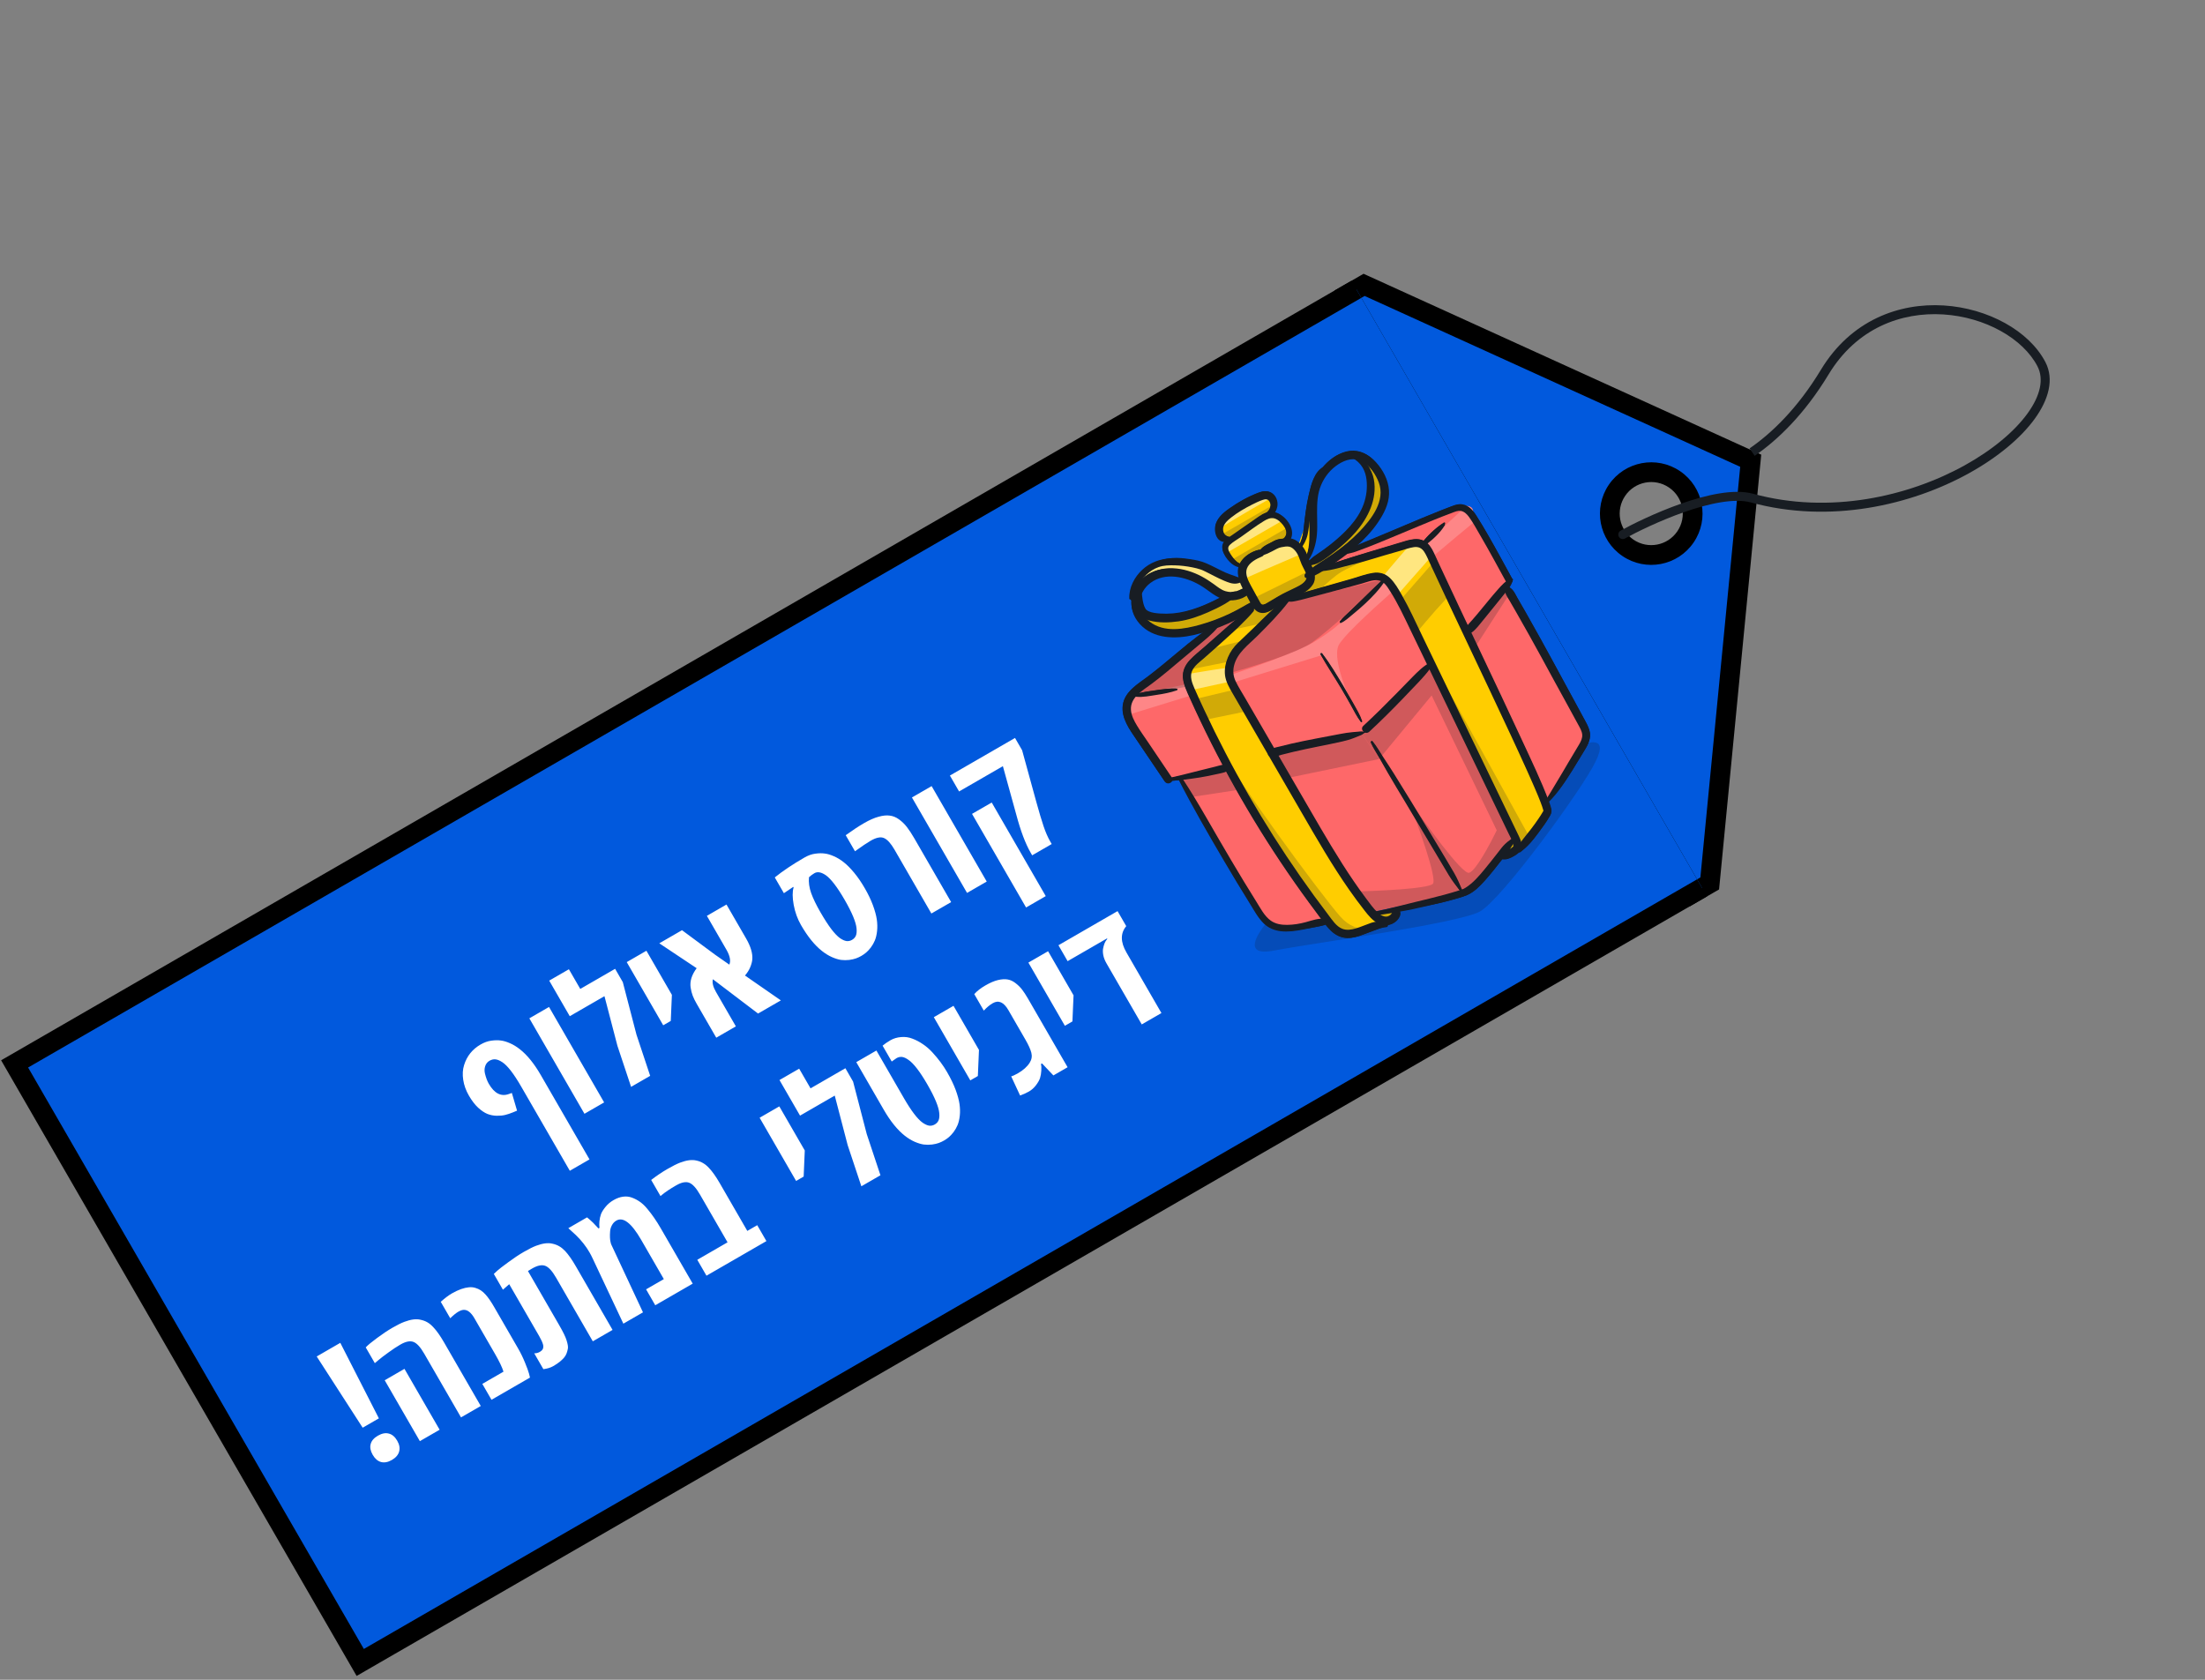 <svg width="252" height="192" viewBox="0 0 252 192" fill="none" xmlns="http://www.w3.org/2000/svg">
<rect x="0" y="0" width="252" height="192" fill="#808080" stroke="none"/>
<mask id="path-1-outside-1_22270_1850" maskUnits="userSpaceOnUse" x="151.309" y="15.9" width="70.945" height="88.88" fill="black">
<rect fill="white" x="151.309" y="15.9" width="70.945" height="88.88"/>
<path d="M200.081 52.661L195.398 100.976L193.541 102.048L154.041 33.632L155.898 32.56L200.081 52.661ZM191.379 54.791C189.218 53.319 186.273 53.877 184.801 56.038C183.329 58.199 183.887 61.143 186.047 62.615C188.208 64.087 191.153 63.529 192.625 61.368C194.097 59.208 193.539 56.263 191.379 54.791Z"/>
</mask>
<path d="M200.081 52.661L195.398 100.976L193.541 102.048L154.041 33.632L155.898 32.56L200.081 52.661ZM191.379 54.791C189.218 53.319 186.273 53.877 184.801 56.038C183.329 58.199 183.887 61.143 186.047 62.615C188.208 64.087 191.153 63.529 192.625 61.368C194.097 59.208 193.539 56.263 191.379 54.791Z" fill="#0159DD"/>
<path d="M200.081 52.661L201.205 52.77L201.283 51.968L200.549 51.634L200.081 52.661ZM195.398 100.976L195.962 101.953L196.465 101.663L196.521 101.085L195.398 100.976ZM193.541 102.048L192.564 102.612L193.128 103.589L194.105 103.025L193.541 102.048ZM154.041 33.632L153.477 32.654L152.499 33.219L153.064 34.196L154.041 33.632ZM155.898 32.56L156.365 31.533L155.836 31.292L155.333 31.583L155.898 32.56ZM191.379 54.791L192.014 53.858L192.014 53.858L191.379 54.791ZM184.801 56.038L183.868 55.403L183.868 55.403L184.801 56.038ZM186.047 62.615L185.412 63.548L185.412 63.548L186.047 62.615ZM192.625 61.368L193.558 62.004L193.558 62.004L192.625 61.368ZM200.081 52.661L198.958 52.552L194.274 100.867L195.398 100.976L196.521 101.085L201.205 52.77L200.081 52.661ZM195.398 100.976L194.833 99.999L192.977 101.07L193.541 102.048L194.105 103.025L195.962 101.953L195.398 100.976ZM193.541 102.048L194.519 101.484L155.019 33.068L154.041 33.632L153.064 34.196L192.564 102.612L193.541 102.048ZM154.041 33.632L154.605 34.609L156.462 33.537L155.898 32.56L155.333 31.583L153.477 32.654L154.041 33.632ZM155.898 32.56L155.43 33.587L199.614 53.688L200.081 52.661L200.549 51.634L156.365 31.533L155.898 32.56ZM191.379 54.791L192.014 53.858C189.339 52.035 185.691 52.727 183.868 55.403L184.801 56.038L185.733 56.673C186.855 55.028 189.098 54.603 190.743 55.724L191.379 54.791ZM184.801 56.038L183.868 55.403C182.046 58.078 182.736 61.725 185.412 63.548L186.047 62.615L186.683 61.683C185.038 60.562 184.613 58.319 185.734 56.673L184.801 56.038ZM186.047 62.615L185.412 63.548C188.088 65.371 191.735 64.679 193.558 62.004L192.625 61.368L191.693 60.733C190.572 62.378 188.328 62.804 186.683 61.683L186.047 62.615ZM192.625 61.368L193.558 62.004C195.381 59.328 194.69 55.681 192.014 53.858L191.379 54.791L190.743 55.724C192.389 56.845 192.814 59.087 191.693 60.733L192.625 61.368Z" fill="black" mask="url(#path-1-outside-1_22270_1850)"/>
<mask id="path-3-outside-2_22270_1850" maskUnits="userSpaceOnUse" x="-1.062" y="30.872" width="197.385" height="161.88" fill="black">
<rect fill="white" x="-1.062" y="30.872" width="197.385" height="161.88"/>
<path d="M1.67 121.604L155.018 33.068L194.518 101.484L41.17 190.02L1.67 121.604Z"/>
</mask>
<path d="M1.67 121.604L155.018 33.068L194.518 101.484L41.17 190.02L1.67 121.604Z" fill="#0159DD"/>
<path d="M1.67 121.604L1.106 120.626L0.128 121.19L0.693 122.168L1.67 121.604ZM41.17 190.02L40.193 190.584L40.757 191.561L41.734 190.997L41.17 190.02ZM1.67 121.604L2.234 122.581L155.583 34.045L155.018 33.068L154.454 32.09L1.106 120.626L1.67 121.604ZM194.518 101.484L193.954 100.506L40.606 189.042L41.17 190.02L41.734 190.997L195.083 102.461L194.518 101.484ZM41.17 190.02L42.147 189.455L2.647 121.039L1.67 121.604L0.693 122.168L40.193 190.584L41.17 190.02Z" fill="black" mask="url(#path-3-outside-2_22270_1850)"/>
<path d="M55.697 127.319C55.362 127.181 55.011 126.944 54.643 126.608C54.273 126.265 53.92 125.804 53.585 125.223C53.246 124.637 53.031 124.035 52.938 123.42C52.846 122.804 52.879 122.243 53.039 121.738C53.356 120.713 53.986 119.928 54.927 119.385C55.339 119.147 55.747 119.001 56.153 118.948C56.563 118.891 56.925 118.885 57.236 118.931C57.551 118.967 57.9 119.071 58.283 119.24C58.663 119.404 59.04 119.634 59.414 119.929C60.253 120.587 61.053 121.576 61.815 122.896L67.371 132.52L65.122 133.819L59.565 124.195C58.712 122.717 57.991 121.788 57.403 121.406C57.111 121.214 56.854 121.106 56.631 121.085C56.404 121.058 56.173 121.112 55.936 121.249C55.699 121.386 55.537 121.592 55.448 121.869C55.362 122.137 55.354 122.416 55.424 122.706C55.54 123.18 55.686 123.57 55.862 123.874C56.497 124.974 57.257 125.366 58.142 125.05L58.498 124.924L59.092 126.949L58.609 127.148C58.304 127.272 58.014 127.368 57.738 127.437C57.462 127.506 57.135 127.537 56.755 127.531C56.381 127.521 56.028 127.45 55.697 127.319ZM69.045 126.006L66.796 127.304L60.497 116.395L62.746 115.096L69.045 126.006ZM66.316 113.035L70.299 110.735L71.178 112.258L72.742 118.267L74.306 122.968L72.124 124.228L70.56 119.527L69.082 113.862L65.116 116.152L62.767 112.084L65.017 110.786L66.316 113.035ZM75.797 117.191L71.627 109.969L73.876 108.67L76.787 113.71L76.659 116.693L75.797 117.191ZM83.027 103.387L85.283 107.294C85.8 108.19 86.032 108.982 85.977 109.667C85.952 109.937 85.872 110.235 85.737 110.561C85.605 110.878 85.406 111.192 85.142 111.503L89.241 114.345L86.636 115.849L81.475 111.928C81.372 112.311 81.492 112.798 81.834 113.39L84.099 117.314L81.858 118.608L79.607 114.709C79.418 114.382 79.272 114.083 79.168 113.812C79.061 113.536 78.981 113.221 78.928 112.869C78.824 112.155 79.054 111.42 79.618 110.666L75.348 107.82L77.944 106.321L81.726 109.122L83.352 110.258C83.531 109.839 83.433 109.291 83.056 108.613L80.786 104.681L83.027 103.387ZM91.945 98.013C92.356 97.775 92.765 97.629 93.17 97.576C93.581 97.519 93.942 97.513 94.254 97.559C94.568 97.595 94.917 97.698 95.301 97.868C95.681 98.032 96.058 98.261 96.431 98.557C96.802 98.847 97.198 99.246 97.619 99.754C98.037 100.257 98.442 100.847 98.832 101.524C99.223 102.2 99.533 102.848 99.763 103.467C99.989 104.081 100.137 104.623 100.206 105.094C100.272 105.56 100.282 106.001 100.237 106.418C100.192 106.835 100.109 107.192 99.986 107.488C99.867 107.775 99.713 108.044 99.527 108.294C99.338 108.539 99.157 108.733 98.985 108.878C98.813 109.022 98.631 109.15 98.439 109.261C98.247 109.371 98.046 109.465 97.835 109.542C97.623 109.619 97.365 109.678 97.058 109.72C96.748 109.756 96.436 109.756 96.121 109.719C95.809 109.674 95.462 109.566 95.078 109.397C94.695 109.227 94.316 108.995 93.943 108.699C93.104 108.041 92.304 107.052 91.542 105.733C91.142 105.039 90.864 104.271 90.708 103.429C90.555 102.578 90.552 101.914 90.698 101.439L90.659 101.371L89.587 102.092L88.546 100.29C89.448 99.559 90.581 98.8 91.945 98.013ZM93.081 99.804C92.866 99.927 92.658 100.081 92.456 100.266C92.398 100.841 92.481 101.447 92.706 102.084C92.936 102.718 93.289 103.446 93.764 104.269C94.24 105.092 94.659 105.741 95.023 106.215C95.384 106.683 95.706 107.02 95.989 107.224C96.275 107.42 96.528 107.533 96.749 107.564C96.966 107.589 97.177 107.543 97.379 107.425C97.582 107.308 97.728 107.149 97.815 106.949C97.898 106.742 97.924 106.468 97.892 106.126C97.862 105.775 97.735 105.326 97.509 104.779C97.281 104.227 96.955 103.585 96.532 102.852C96.109 102.119 95.717 101.518 95.356 101.05C94.996 100.581 94.675 100.248 94.395 100.049C93.868 99.684 93.43 99.602 93.081 99.804ZM96.653 95.464C97.438 94.897 98.138 94.437 98.753 94.082C99.368 93.727 99.919 93.484 100.407 93.353C100.892 93.216 101.318 93.172 101.685 93.223C102.055 93.265 102.41 93.41 102.748 93.658C103.084 93.901 103.383 94.19 103.645 94.528C103.907 94.865 104.191 95.298 104.497 95.828L108.702 103.11L106.443 104.414L102.234 97.124C101.821 96.408 101.423 95.965 101.039 95.795C100.661 95.623 100.151 95.722 99.508 96.093C99.108 96.324 98.509 96.726 97.712 97.299L96.653 95.464ZM112.769 100.761L110.52 102.06L104.221 91.15L106.471 89.852L112.769 100.761ZM120.029 96.187L120.195 96.474L117.962 97.763L117.796 97.476C117.191 96.427 116.641 94.974 116.148 93.117L114.616 87.573L109.609 90.464L108.56 88.645L116.002 84.349L116.813 85.752L118.441 91.679C118.758 92.827 119.032 93.744 119.263 94.43C119.494 95.116 119.749 95.702 120.029 96.187ZM119.515 102.426L117.266 103.725L111.089 93.026L113.339 91.728L119.515 102.426ZM43.3 162.117L41.448 163.186L36.195 155.044L38.892 153.486L43.3 162.117ZM42.361 165.061C42.458 164.681 42.735 164.36 43.191 164.096C43.648 163.833 44.065 163.754 44.442 163.859C44.821 163.956 45.139 164.227 45.396 164.673C45.65 165.113 45.723 165.525 45.615 165.911C45.512 166.293 45.236 166.615 44.785 166.875C44.339 167.132 43.925 167.21 43.543 167.107C43.166 167.001 42.851 166.729 42.597 166.289C42.34 165.844 42.261 165.434 42.361 165.061ZM43.094 152.932C43.72 152.466 44.303 152.077 44.844 151.764C45.391 151.448 45.85 151.221 46.221 151.082C46.592 150.943 46.928 150.854 47.229 150.816C47.535 150.774 47.825 150.787 48.097 150.856C48.372 150.915 48.623 151.011 48.85 151.143C49.073 151.27 49.296 151.453 49.517 151.694C49.9 152.096 50.308 152.673 50.741 153.423L54.945 160.704L52.687 162.008L48.478 154.718C48.048 153.974 47.641 153.529 47.256 153.383C46.868 153.231 46.366 153.332 45.752 153.687C45.34 153.925 44.891 154.222 44.405 154.577C43.916 154.928 43.532 155.22 43.255 155.456L42.838 155.809L41.798 154.008C42.034 153.751 42.466 153.393 43.094 152.932ZM50.243 163.419L47.985 164.723L43.966 157.763L46.224 156.459L50.243 163.419ZM53.021 149.716C52.84 149.715 52.626 149.786 52.378 149.929C52.13 150.073 51.822 150.321 51.456 150.676L50.372 148.798C50.837 148.38 51.258 148.061 51.636 147.843C52.019 147.622 52.374 147.455 52.699 147.342C53.025 147.229 53.317 147.162 53.575 147.14C53.836 147.11 54.085 147.132 54.323 147.205C54.557 147.273 54.766 147.367 54.948 147.487C55.127 147.602 55.312 147.765 55.503 147.979C55.796 148.305 56.119 148.773 56.471 149.382L59.21 154.126C59.516 154.656 59.78 155.199 60.003 155.754C60.232 156.307 60.386 156.729 60.464 157.022L60.569 157.457L56.172 159.996L55.122 158.178L57.541 156.782C57.391 156.289 57.068 155.611 56.57 154.749L54.221 150.681C53.847 150.032 53.447 149.711 53.021 149.716ZM64.45 155.194C64.319 155.345 64.156 155.499 63.961 155.657C63.767 155.814 63.52 155.979 63.221 156.152C62.922 156.324 62.548 156.439 62.1 156.495L61.055 154.685C61.288 154.686 61.498 154.632 61.684 154.525C61.87 154.417 61.99 154.299 62.043 154.171C62.099 154.033 62.107 153.878 62.068 153.705C62 153.444 61.855 153.122 61.634 152.738L58.196 146.784L57.477 147.414L56.437 145.612C56.533 145.519 56.67 145.391 56.847 145.229C57.03 145.063 57.435 144.75 58.064 144.29C58.695 143.82 59.295 143.421 59.864 143.092C60.44 142.76 60.913 142.525 61.283 142.386C61.654 142.247 61.99 142.158 62.291 142.12C62.598 142.078 62.888 142.091 63.16 142.159C63.435 142.219 63.685 142.314 63.912 142.447C64.136 142.573 64.361 142.755 64.588 142.992C64.965 143.399 65.371 143.977 65.803 144.726L70.008 152.008L67.749 153.312L63.541 146.022C63.111 145.277 62.703 144.832 62.318 144.686C61.93 144.535 61.429 144.636 60.814 144.991C60.617 145.105 60.458 145.2 60.337 145.278L63.892 151.435C64.357 152.241 64.643 152.827 64.75 153.194C64.89 153.632 64.94 153.953 64.9 154.157C64.862 154.351 64.81 154.535 64.745 154.709C64.679 154.882 64.581 155.044 64.45 155.194ZM68.684 138.778C68.78 138.528 68.951 138.252 69.199 137.951C69.443 137.645 69.748 137.386 70.115 137.174C70.487 136.959 70.851 136.828 71.207 136.781C71.563 136.733 71.899 136.768 72.215 136.886C72.537 137.001 72.844 137.162 73.137 137.369C73.426 137.571 73.71 137.842 73.99 138.184C74.522 138.817 75.029 139.554 75.514 140.394L79.167 146.72L74.887 149.191L73.838 147.372L75.867 146.201L73.275 141.71C72.168 139.793 71.223 139.061 70.439 139.513C70.219 139.64 70.049 139.821 69.929 140.055C69.806 140.285 69.738 140.519 69.726 140.759C69.687 141.278 69.706 141.688 69.782 141.989L69.839 142.205L73.484 150.001L71.242 151.295L67.748 143.875C67.636 143.631 67.513 143.39 67.376 143.153C66.966 142.443 66.445 141.781 65.813 141.169L64.952 140.38L67.092 139.145C67.3 139.311 67.531 139.515 67.785 139.76L68.397 140.41L68.515 140.342C68.483 140.142 68.48 139.896 68.506 139.603C68.535 139.301 68.594 139.026 68.684 138.778ZM74.421 134.868C75.04 134.391 75.654 133.976 76.263 133.624C76.878 133.27 77.371 133.023 77.741 132.884C78.112 132.745 78.448 132.656 78.749 132.618C79.056 132.576 79.345 132.589 79.618 132.657C79.893 132.717 80.141 132.814 80.362 132.95C80.585 133.076 80.808 133.26 81.029 133.5C81.412 133.903 81.82 134.479 82.253 135.229L85.407 140.693L86.54 140.038L87.59 141.857L80.74 145.812L79.69 143.994L83.149 141.996L79.99 136.525C79.56 135.78 79.153 135.335 78.768 135.189C78.38 135.037 77.881 135.137 77.272 135.489C76.579 135.889 76.041 136.248 75.661 136.566L75.486 136.712L74.421 134.868ZM90.984 134.981L86.814 127.758L89.064 126.46L91.974 131.5L91.847 134.483L90.984 134.981ZM92.633 124.399L96.616 122.099L97.495 123.622L99.059 129.631L100.623 134.332L98.441 135.592L96.877 130.891L95.399 125.226L91.433 127.516L89.084 123.448L91.334 122.149L92.633 124.399ZM100.867 119.521C101.114 119.311 101.415 119.103 101.77 118.898C102.126 118.693 102.53 118.572 102.982 118.536C103.432 118.495 103.862 118.555 104.271 118.717C104.683 118.87 105.082 119.08 105.468 119.345C105.857 119.602 106.224 119.92 106.571 120.299C107.242 121.031 107.794 121.772 108.227 122.522C108.657 123.267 108.986 123.948 109.216 124.567C109.442 125.181 109.59 125.723 109.659 126.195C109.725 126.66 109.736 127.102 109.691 127.518C109.646 127.935 109.562 128.292 109.44 128.588C109.32 128.875 109.167 129.144 108.981 129.394C108.791 129.639 108.61 129.834 108.438 129.978C108.266 130.123 108.084 130.25 107.892 130.361C107.701 130.472 107.499 130.565 107.288 130.642C107.077 130.719 106.818 130.778 106.511 130.82C106.201 130.856 105.889 130.856 105.575 130.819C105.263 130.774 104.917 130.669 104.537 130.505C104.153 130.336 103.776 130.106 103.406 129.816C102.564 129.152 101.762 128.161 101 126.841L97.861 121.403L100.161 120.075L103.296 125.505C104.139 126.965 104.854 127.905 105.443 128.325C105.728 128.52 105.982 128.634 106.202 128.664C106.42 128.689 106.63 128.643 106.833 128.526C107.036 128.408 107.181 128.25 107.268 128.049C107.352 127.843 107.378 127.568 107.345 127.226C107.316 126.875 107.188 126.426 106.963 125.88C106.734 125.327 106.408 124.685 105.985 123.952C105.562 123.219 105.17 122.618 104.809 122.15C104.449 121.682 104.126 121.35 103.84 121.154C103.556 120.949 103.306 120.834 103.088 120.809C102.871 120.785 102.661 120.831 102.458 120.948L101.912 121.331L100.867 119.521ZM110.892 123.487L106.722 116.264L108.972 114.965L111.882 120.006L111.755 122.989L110.892 123.487ZM113.456 114.666C113.112 114.864 112.772 115.147 112.435 115.514L111.346 113.629C111.655 113.277 112.077 112.947 112.613 112.638C113.154 112.326 113.633 112.12 114.05 112.022C114.473 111.921 114.839 111.898 115.148 111.952C115.464 112.003 115.765 112.141 116.053 112.366C116.346 112.588 116.599 112.836 116.811 113.112C117.019 113.383 117.246 113.729 117.49 114.152L122.011 121.984L120.388 122.921L119.089 121.551L118.962 121.624C119.014 121.805 119.029 122.052 119.007 122.365C118.99 122.676 118.943 122.958 118.865 123.214C118.784 123.464 118.626 123.743 118.39 124.052C118.158 124.352 117.895 124.586 117.601 124.755C117.308 124.925 116.969 125.079 116.583 125.219L115.563 123.023C115.59 123.03 115.685 122.998 115.847 122.927C116.014 122.853 116.168 122.775 116.309 122.693C116.941 122.329 117.399 121.918 117.684 121.46C117.907 121.106 117.969 120.731 117.87 120.338C117.77 119.944 117.545 119.443 117.193 118.834L115.24 115.451C114.716 114.543 114.121 114.282 113.456 114.666ZM121.701 117.247L117.531 110.024L119.781 108.725L122.691 113.766L122.563 116.749L121.701 117.247ZM127.722 104.14L128.713 105.857C128.038 106.668 128.046 107.671 128.736 108.866L132.735 115.792L130.486 117.091L126.452 110.105C126.273 109.795 126.153 109.489 126.091 109.186C126.035 108.881 126.028 108.621 126.071 108.409C126.155 107.969 126.282 107.648 126.45 107.445L126.548 107.321L126.514 107.262L122.014 109.86L120.965 108.042L127.722 104.14Z" fill="white"/>
<path d="M185.711 61.55C185.463 61.688 185.151 61.599 185.013 61.351C184.876 61.103 184.965 60.791 185.213 60.653L185.711 61.55ZM200.228 56.933L200.363 56.438L200.228 56.933ZM208.542 42.533L208.981 42.799L208.542 42.533ZM185.462 61.102L185.213 60.653C186.542 59.915 189.239 58.581 192.125 57.569C193.569 57.063 195.072 56.633 196.483 56.402C197.885 56.172 199.239 56.13 200.363 56.438L200.228 56.933L200.093 57.428C199.174 57.177 197.988 57.195 196.649 57.415C195.317 57.633 193.875 58.043 192.465 58.538C189.644 59.526 187.001 60.835 185.711 61.55L185.462 61.102ZM200.228 56.933L200.363 56.438C209.112 58.83 218.121 56.738 224.514 53.201C227.711 51.432 230.221 49.32 231.71 47.267C233.212 45.196 233.599 43.309 232.856 41.874L233.312 41.638L233.767 41.402C234.777 43.351 234.131 45.677 232.541 47.869C230.939 50.079 228.297 52.281 225.011 54.099C218.438 57.735 209.153 59.906 200.093 57.428L200.228 56.933ZM233.312 41.638L232.856 41.874C231.21 38.696 226.874 36.235 222.071 35.938C217.308 35.644 212.188 37.491 208.981 42.799L208.542 42.533L208.102 42.268C211.537 36.584 217.05 34.6 222.135 34.914C227.18 35.225 231.908 37.811 233.767 41.402L233.312 41.638ZM208.542 42.533L208.981 42.799C206.214 47.376 203.129 50.316 200.534 52.099L200.243 51.675L199.953 51.252C202.427 49.553 205.411 46.721 208.102 42.268L208.542 42.533Z" fill="#181D23"/>
<path opacity="0.2" d="M144.54 105.712C144.994 105.095 149.959 103.027 152.384 102.07C158.22 98.13 171.08 89.654 175.833 87.264C181.775 84.277 183.89 83.88 182.359 87.045C180.829 90.21 171.628 102.808 169.13 104.187C166.631 105.566 149.416 107.902 145.601 108.647C141.786 109.393 143.971 106.484 144.54 105.712Z" fill="#181D23"/>
<path d="M129.47 79.501L138.752 71.544L143.561 69.338C144.115 69.419 145.546 69.396 146.838 68.65C148.131 67.903 149.374 66.383 149.834 65.716L152.39 63.67C155.459 62.363 162.355 59.463 165.393 58.317C168.432 57.171 168.553 58.267 168.234 58.958L172.222 66.413L172.081 66.938C174.983 72.147 180.892 82.835 181.311 83.912C181.834 85.257 180.551 85.998 179.881 86.702C179.344 87.265 177.575 90.208 176.758 91.609C174.836 93.986 170.704 99.121 169.557 100.646C168.409 102.17 167.463 102.214 167.133 102.045L151.453 105.395C150.903 105.65 149.336 106.162 147.468 106.175C145.601 106.189 144.129 104.745 143.627 104.021L134.957 89.005L133.495 89.216C132.365 87.587 129.885 83.95 129.007 82.43C128.129 80.909 128.95 79.844 129.47 79.501Z" fill="#FE6869"/>
<path opacity="0.2" fill-rule="evenodd" clip-rule="evenodd" d="M167.578 57.821L153.559 70.852C153.205 71.226 152.035 72.251 150.194 73.365C148.354 74.478 143.136 76.321 140.757 77.103L129.47 79.501C129.028 79.792 128.37 80.603 128.718 81.772L151.072 74.885L155.736 82.964C154.483 80.646 152.175 75.567 152.973 73.788C153.771 72.009 163.704 63.58 168.571 59.587L168.234 58.958C168.445 58.502 168.464 57.869 167.578 57.821Z" fill="white"/>
<g opacity="0.2">
<path fill-rule="evenodd" clip-rule="evenodd" d="M138.752 71.544L129.47 79.501L135.897 78.451C135.467 78.256 134.845 77.551 135.792 76.294C136.739 75.038 141.224 71.198 143.348 69.436L138.752 71.544ZM146.838 68.65C145.048 70.633 141.353 74.731 140.892 75.251C140.432 75.77 140.424 76.598 140.478 76.947C142.905 76.285 148.192 74.66 149.929 73.454C151.666 72.249 156.276 68.058 158.363 66.114C156.111 66.675 151.426 67.838 150.708 67.999C149.99 68.16 147.829 68.5 146.838 68.65Z" fill="#181D23"/>
<path d="M145.691 85.976L155.536 83.713L157.611 86.76L147.364 88.875L145.691 85.976Z" fill="#181D23"/>
<path d="M140.18 87.954L134.957 89.005L136.164 91.096L141.524 90.282L140.18 87.954Z" fill="#181D23"/>
<path d="M167.133 102.045C167.463 102.214 168.409 102.17 169.557 100.646C170.209 99.779 171.826 97.745 173.453 95.715L163.368 75.77L155.536 83.713L157.611 86.76L163.616 79.492L171.056 94.902C170.327 96.42 168.678 99.519 167.906 99.761C167.134 100.005 162.862 94.099 160.823 91.115C162.023 94.182 164.289 100.456 163.753 101.019C163.216 101.582 157.615 101.838 154.882 101.895C155.013 102.123 156.361 103.531 157.018 104.206L167.133 102.045Z" fill="#181D23"/>
<path d="M172.081 66.938L167.551 72.151L168.594 73.957L172.563 67.803C172.395 67.501 172.234 67.212 172.081 66.938Z" fill="#181D23"/>
</g>
<path d="M142.468 69.969L136.09 75.932C135.696 76.054 135.213 76.959 136.433 79.599C137.959 82.9 142.737 92.054 144.684 95.427C146.632 98.802 152.092 106.611 152.869 106.859C153.646 107.108 155.766 106.39 156.826 106.032C157.674 105.745 158.858 104.943 159.345 104.578L160.293 103.587L156.623 104.692C154.353 101.419 149.455 94.055 148.019 90.778C146.225 86.682 140.957 77.558 140.545 76.845C140.134 76.132 142.442 73.216 143.072 72.662C143.577 72.218 146.273 69.61 147.559 68.361C150.331 67.457 156.042 65.693 156.702 65.87C157.526 66.091 158.012 65.177 160.439 69.161C162.381 72.348 169.704 88.501 173.124 96.179L171.559 97.969L172.985 97.146C174.049 96.531 176.048 94.11 176.914 92.977C175.698 89.919 172.586 82.474 169.867 77.15C166.469 70.495 163.885 63.496 163.358 62.913C162.832 62.331 161.855 61.627 159.327 62.516C157.305 63.228 152.948 64.489 151.022 65.031C152.575 63.88 155.896 61.291 156.751 60.139C157.82 58.698 158.675 56.557 158.296 55.572C157.917 54.587 156.661 52.081 155.354 52.012C155.108 51.999 154.811 52.036 154.486 52.114C155.656 52.691 157.664 54.543 156.337 57.337C154.678 60.829 150.579 63.386 149.338 64.419C149.642 63.373 150.228 60.979 150.141 59.773C150.053 58.568 150.007 57.343 149.994 56.881C149.633 58.343 149.319 59.925 149.095 60.377C148.815 60.945 148.445 62.104 148.295 62.613L146.986 62.102C147.231 61.94 147.576 61.368 147.006 60.38C146.435 59.391 145.706 58.933 145.413 58.828C145.549 58.222 145.719 56.966 145.316 56.794C144.811 56.578 143.001 56.736 141.523 57.906C140.044 59.077 138.92 60.422 139.577 61.12C140.102 61.679 140.519 61.654 140.661 61.572C140.211 61.853 139.44 62.53 139.96 62.99C140.479 63.451 141.293 64.312 141.635 64.684L141.88 66.317C141.472 66.341 140.31 66.21 138.929 65.486C137.203 64.582 133.768 63.46 132.152 64.393C131.035 65.038 130.417 65.971 130.194 67.084C130.504 66.728 131.409 65.958 132.543 65.728C133.961 65.44 136.911 66.271 137.791 66.587C138.494 66.84 139.532 67.884 139.963 68.374C138.444 69.145 135.124 70.725 133.992 70.871C132.615 71.05 130.568 70.337 130.325 69.706C130.732 71.009 131.675 71.994 132.978 72.407C134.281 72.821 137.004 72.174 138.202 71.799L142.468 69.969Z" fill="#FFCD00"/>
<g opacity="0.5">
<path fill-rule="evenodd" clip-rule="evenodd" d="M140.545 76.845C140.476 76.725 140.484 76.544 140.547 76.322C140.282 76.284 137.178 76.793 135.659 77.052C135.684 77.496 135.816 78.091 136.123 78.876L141.092 77.797C140.806 77.297 140.612 76.96 140.545 76.845Z" fill="white"/>
<path d="M163.683 63.487C163.539 63.189 163.43 62.992 163.358 62.913C163.007 62.524 162.455 62.081 161.375 62.094C161.218 62.1 158.992 64.745 157.898 66.066C158.319 66.277 158.866 66.783 159.701 68.009L163.683 63.487Z" fill="white"/>
<path d="M141.88 66.317C141.472 66.341 140.31 66.21 138.929 65.486C137.203 64.582 133.768 63.46 132.152 64.393C131.035 65.038 130.417 65.971 130.194 67.084C130.504 66.728 131.409 65.958 132.543 65.728C133.961 65.44 136.911 66.271 137.791 66.587C138.494 66.84 139.532 67.884 139.963 68.374L142.621 67.6L141.88 66.317Z" fill="white"/>
<path d="M148.295 62.613L146.986 62.102L141.635 64.684L141.88 66.317C142.298 66.076 146.605 64.222 148.707 63.326L148.295 62.613Z" fill="white"/>
<path d="M140.661 61.572C140.211 61.853 139.44 62.53 139.96 62.99C140.029 63.052 140.103 63.12 140.18 63.193L146.427 59.586C146.012 59.134 145.612 58.9 145.413 58.828L140.661 61.572Z" fill="white"/>
<path d="M145.316 56.794C144.811 56.578 143.001 56.736 141.523 57.906C140.482 58.73 139.618 59.64 139.425 60.351C141.389 59.165 145.338 56.812 145.427 56.885C145.396 56.843 145.359 56.812 145.316 56.794Z" fill="white"/>
</g>
<g opacity="0.2">
<path fill-rule="evenodd" clip-rule="evenodd" d="M136.576 79.905L141.609 78.703C142.007 79.402 142.488 80.253 143.011 81.188L137.731 82.271C137.273 81.354 136.877 80.544 136.576 79.905Z" fill="#181D23"/>
<path d="M144.684 95.427C146.632 98.802 152.092 106.611 152.869 106.859C153.536 107.073 155.195 106.573 156.322 106.201C155.327 106.237 154.187 105.908 153.186 104.775C150.832 102.113 141.045 88.711 139.267 85.297C141.197 89.051 143.481 93.343 144.684 95.427Z" fill="#181D23"/>
<path d="M158.124 105.392C158.625 105.093 159.085 104.773 159.345 104.578L160.293 103.587L156.623 104.692L158.124 105.392Z" fill="#181D23"/>
<path d="M136.09 75.932C135.923 75.984 135.74 76.176 135.677 76.581L140.891 75.543C141.36 74.69 142.146 73.668 142.675 73.072L137.859 74.278L136.09 75.932Z" fill="#181D23"/>
<path d="M132.978 72.407C134.281 72.821 137.003 72.174 138.202 71.799L142.468 69.969L142.706 69.832L143.894 69.146L143.257 68.373L142.621 67.6C142.157 67.931 140.977 68.549 139.963 68.374C138.444 69.145 135.124 70.725 133.992 70.871C132.615 71.05 130.568 70.337 130.325 69.706C130.732 71.009 131.675 71.994 132.978 72.407Z" fill="#181D23"/>
<path d="M143.257 68.373L143.894 69.146C144.702 69.017 146.566 68.68 147.559 68.361C148.034 68.086 149.142 67.307 149.775 66.384C150.029 66.014 150.063 65.777 149.984 65.63C149.865 65.411 149.494 65.393 149.227 65.433L143.257 68.373Z" fill="#181D23"/>
<path d="M146.986 62.102C147.231 61.94 147.576 61.368 147.006 60.38L140.898 63.906C141.196 64.213 141.47 64.505 141.635 64.684C143.323 63.878 146.758 62.233 146.986 62.102Z" fill="#181D23"/>
<path d="M139.577 61.12C140.102 61.679 140.519 61.654 140.661 61.572L145.413 58.828C145.48 58.529 145.556 58.07 145.566 57.663L139.577 61.12Z" fill="#181D23"/>
<path d="M151.022 65.031C152.575 63.88 155.896 61.291 156.751 60.139C157.82 58.698 158.675 56.557 158.296 55.572C157.917 54.587 156.661 52.081 155.354 52.012C155.108 51.999 154.811 52.036 154.486 52.114C155.656 52.691 157.664 54.543 156.337 57.337C154.678 60.829 150.579 63.386 149.338 64.419L149.227 65.433C149.494 65.393 149.865 65.411 149.984 65.63L151.022 65.031Z" fill="#181D23"/>
<path d="M143.894 69.146L142.706 69.832L142.468 69.969L140.164 72.124L144.671 71.151C145.65 70.212 146.831 69.068 147.559 68.361C146.566 68.68 144.702 69.017 143.894 69.146Z" fill="#181D23"/>
<path d="M159.327 62.516C157.305 63.228 152.948 64.489 151.022 65.031L149.984 65.63C150.063 65.777 150.029 66.014 149.775 66.384C149.142 67.307 148.034 68.086 147.559 68.361C148.477 68.061 149.718 67.668 150.99 67.281C151.461 66.815 152.591 65.773 153.351 65.334C154.111 64.895 157.652 63.273 159.327 62.516Z" fill="#181D23"/>
<path d="M160.063 68.558C160.183 68.746 160.308 68.946 160.439 69.161C160.801 69.755 161.35 70.8 162.026 72.157C163.064 70.909 165.248 68.349 165.683 68.098C164.963 66.422 164.378 65.021 163.963 64.093L160.063 68.558Z" fill="#181D23"/>
<path d="M173.124 96.179L171.559 97.969L172.985 97.146C173.449 96.878 174.091 96.266 174.739 95.567L163.742 75.689C166.75 81.998 170.822 91.01 173.124 96.179Z" fill="#181D23"/>
</g>
<path d="M143.917 62.83C143.064 63.013 142.188 63.549 141.736 64.312C141.284 65.074 141.46 65.994 141.795 66.779C141.966 67.182 142.184 67.563 142.395 67.946C142.654 68.417 142.893 68.905 143.179 69.361C143.442 69.782 143.83 70.08 144.344 70.067C144.774 70.057 145.167 69.838 145.528 69.624C146.353 69.135 147.161 68.643 148.036 68.244C148.779 67.907 149.586 67.527 150.041 66.813C150.496 66.1 150.216 65.316 149.876 64.6C149.728 64.287 149.597 63.99 149.489 63.662C149.365 63.285 149.192 62.916 148.965 62.592C148.717 62.242 148.41 61.913 148.025 61.715C147.584 61.49 147.174 61.496 146.696 61.552C146.413 61.583 146.127 61.606 145.859 61.708C145.591 61.81 145.371 61.955 145.124 62.077C144.652 62.309 144.194 62.515 143.966 63.021C143.838 63.308 144.106 63.597 144.4 63.453C144.548 63.38 144.71 63.34 144.86 63.273C145.044 63.19 145.222 63.093 145.404 63.005C145.742 62.84 146.074 62.608 146.448 62.544C146.736 62.494 147.076 62.42 147.364 62.489C147.615 62.55 147.816 62.722 147.986 62.908C148.407 63.369 148.522 63.954 148.762 64.51C148.946 64.939 149.391 65.595 149.325 66.03C149.238 66.595 148.496 66.942 148.051 67.164C147.399 67.487 146.74 67.769 146.114 68.141C145.725 68.372 145.339 68.603 144.95 68.833C144.767 68.938 144.452 69.161 144.229 69.082C144.101 69.036 144.028 68.873 143.964 68.763C143.845 68.558 143.736 68.35 143.623 68.142C143.403 67.744 143.182 67.347 142.967 66.949C142.667 66.39 142.263 65.632 142.502 64.984C142.759 64.288 143.597 63.873 144.234 63.604C144.686 63.412 144.36 62.741 143.92 62.835L143.917 62.83Z" fill="#181D23"/>
<path d="M142.338 64.542C141.589 64.658 140.985 63.884 140.633 63.327C140.417 62.985 140.203 62.614 140.547 62.283C140.91 61.937 141.383 61.677 141.794 61.392C142.677 60.775 143.54 60.102 144.463 59.544C144.804 59.337 145.206 59.145 145.616 59.246C146.026 59.346 146.382 59.695 146.634 60.011C146.911 60.361 147.139 60.865 146.935 61.302C146.772 61.655 146.427 61.884 146.047 61.901C145.879 61.909 145.847 62.103 145.968 62.195C146.353 62.485 146.921 62.322 147.238 62.007C147.606 61.642 147.732 61.116 147.639 60.617C147.442 59.55 146.264 58.415 145.131 58.578C144.565 58.659 144.079 58.993 143.619 59.311C143.019 59.729 142.421 60.147 141.821 60.565C141.521 60.774 141.221 60.983 140.922 61.19C140.624 61.398 140.325 61.573 140.074 61.814C139.644 62.225 139.618 62.767 139.865 63.283C140.302 64.194 141.314 65.184 142.402 64.781C142.552 64.725 142.499 64.518 142.341 64.543L142.338 64.542Z" fill="#181D23"/>
<path d="M144.436 59.301C145.345 59.293 146.028 58.453 146.005 57.566C145.993 57.071 145.741 56.565 145.303 56.311C144.865 56.057 144.311 56.147 143.844 56.325C142.626 56.793 141.465 57.438 140.409 58.199C139.669 58.733 138.863 59.459 138.85 60.45C138.844 60.93 139.009 61.529 139.44 61.8C139.833 62.047 140.398 61.959 140.828 61.878C141.034 61.84 140.994 61.564 140.83 61.505C140.286 61.309 139.856 61.223 139.784 60.598C139.712 59.973 140.287 59.479 140.72 59.14C141.446 58.572 142.258 58.095 143.082 57.683C143.475 57.486 143.88 57.283 144.298 57.143C144.597 57.041 144.866 57.002 145.059 57.297C145.429 57.858 144.987 58.732 144.385 58.912C144.175 58.975 144.203 59.304 144.433 59.303L144.436 59.301Z" fill="#181D23"/>
<path d="M149.116 64.544C149.826 63.807 150.203 62.862 150.398 61.87C150.609 60.796 150.527 59.705 150.523 58.618C150.518 57.53 150.554 56.455 150.977 55.454C151.399 54.452 152.07 53.642 152.941 53.075C153.813 52.508 154.796 52.245 155.713 52.77C156.568 53.26 157.229 54.224 157.57 55.132C158.364 57.248 156.746 59.328 155.354 60.775C154.446 61.721 153.422 62.547 152.349 63.301C151.818 63.676 151.273 64.034 150.725 64.386C150.138 64.76 149.591 65.129 149.154 65.681C149.013 65.858 149.14 66.122 149.38 66.072C150.03 65.938 150.582 65.647 151.137 65.291C151.658 64.957 152.174 64.616 152.682 64.262C153.722 63.535 154.73 62.753 155.642 61.866C156.555 60.98 157.338 60.036 157.952 58.961C158.566 57.887 158.895 56.794 158.691 55.615C158.486 54.435 157.798 53.33 156.962 52.541C156.126 51.751 155.008 51.357 153.852 51.645C152.695 51.932 151.738 52.68 151.034 53.565C150.276 54.517 149.832 55.623 149.677 56.828C149.506 58.143 149.663 59.464 149.655 60.784C149.647 62.043 149.605 63.297 148.922 64.4C148.85 64.518 149.019 64.643 149.112 64.546L149.116 64.544Z" fill="#181D23"/>
<path d="M148.574 62.832C148.982 62.323 149.299 61.744 149.445 61.105C149.59 60.466 149.618 59.751 149.764 59.081C150.036 57.849 150.196 56.591 150.628 55.399C150.838 54.822 151.049 54.17 151.446 53.69C151.533 53.586 151.426 53.458 151.305 53.508C150.154 53.998 149.816 55.503 149.562 56.595C149.266 57.868 149.129 59.154 148.99 60.453C148.906 61.244 148.777 61.972 148.33 62.646C148.235 62.79 148.463 62.97 148.574 62.832Z" fill="#181D23"/>
<path d="M154.577 52.295C154.78 52.49 155.026 52.629 155.229 52.824C155.433 53.018 155.601 53.227 155.742 53.465C155.98 53.878 156.113 54.346 156.172 54.816C156.287 55.748 156.164 56.729 155.849 57.611C155.166 59.51 153.586 61.008 152.046 62.239C151.59 62.604 151.11 62.937 150.63 63.267C150.385 63.437 150.12 63.6 149.907 63.806C149.718 63.989 149.547 64.179 149.343 64.35C149.184 64.482 149.357 64.729 149.537 64.684C149.765 64.628 149.998 64.575 150.228 64.516C150.516 64.441 150.778 64.292 151.031 64.138C151.533 63.831 152.004 63.467 152.469 63.105C153.343 62.423 154.18 61.682 154.91 60.849C156.348 59.213 157.427 57.026 157.013 54.794C156.904 54.211 156.665 53.665 156.297 53.198C155.929 52.731 155.309 52.194 154.688 52.102C154.585 52.085 154.49 52.206 154.58 52.291L154.577 52.295Z" fill="#181D23"/>
<path d="M143.709 68.624C143.422 68.686 143.16 68.749 142.894 68.877C142.628 69.005 142.373 69.155 142.115 69.306C141.602 69.602 141.078 69.879 140.542 70.136C139.461 70.648 138.339 71.07 137.188 71.395C135.331 71.918 133.062 72.343 131.403 71.068C130.685 70.517 130.203 69.695 130.259 68.774C130.308 67.937 130.808 67.131 131.47 66.635C133.167 65.361 135.488 65.917 137.169 66.898C138.142 67.464 138.997 68.377 140.141 68.578C141.108 68.747 142.283 68.454 142.922 67.674C143.147 67.4 142.938 66.999 142.575 67.074C142.11 67.167 141.742 67.443 141.292 67.581C140.884 67.708 140.475 67.693 140.066 67.574C139.558 67.427 139.137 67.072 138.718 66.766C138.274 66.445 137.811 66.144 137.328 65.886C135.359 64.833 132.764 64.443 130.875 65.894C130.079 66.505 129.488 67.417 129.339 68.418C129.179 69.488 129.534 70.517 130.257 71.317C131.815 73.04 134.282 73.06 136.388 72.595C137.766 72.291 139.114 71.829 140.402 71.251C141.054 70.958 141.691 70.63 142.309 70.274C142.611 70.099 142.911 69.921 143.194 69.712C143.499 69.485 143.715 69.219 143.915 68.898C144.002 68.759 143.857 68.6 143.71 68.631L143.709 68.624Z" fill="#181D23"/>
<path d="M141.342 67.664C140.877 67.591 140.373 67.873 139.958 68.058C139.456 68.281 138.974 68.54 138.479 68.775C137.523 69.228 136.54 69.61 135.513 69.863C134.546 70.102 133.576 70.191 132.582 70.124C132.157 70.095 131.698 70.051 131.304 69.881C131.175 69.826 131.053 69.754 130.96 69.651C130.897 69.581 130.952 69.636 130.96 69.651C130.939 69.618 130.916 69.583 130.896 69.549C130.856 69.478 130.819 69.406 130.788 69.33C130.672 69.047 130.58 68.614 130.547 68.263C130.528 68.063 130.488 67.863 130.482 67.664C130.48 67.559 130.414 67.348 130.479 67.268C130.598 67.118 130.452 66.918 130.272 67.002C129.933 67.16 129.758 67.388 129.651 67.748C129.522 68.188 129.592 68.667 129.696 69.106C129.783 69.477 129.912 69.868 130.136 70.18C130.423 70.582 130.875 70.798 131.344 70.925C132.409 71.212 133.6 71.176 134.682 71.022C135.852 70.854 136.97 70.464 138.049 69.989C138.676 69.713 139.303 69.417 139.896 69.079C140.193 68.908 140.485 68.721 140.763 68.518C141.013 68.336 141.298 68.148 141.42 67.852C141.448 67.785 141.434 67.682 141.344 67.668L141.342 67.664Z" fill="#181D23"/>
<path d="M129.49 68.548C129.732 67.466 130.198 66.46 131.017 65.688C131.41 65.316 131.875 65.01 132.386 64.829C133.005 64.606 133.627 64.604 134.277 64.619C134.927 64.634 135.612 64.718 136.261 64.847C136.576 64.909 136.886 64.985 137.19 65.086C137.194 65.089 137.436 65.177 137.348 65.139C137.431 65.173 137.512 65.212 137.591 65.25C138.369 65.617 139.111 66.05 139.906 66.379C140.362 66.567 140.816 66.761 141.316 66.701C141.595 66.666 141.981 66.545 142.174 66.277C142.302 66.099 142.054 65.894 141.884 65.99C141.838 66.016 141.791 66.031 141.739 66.041C141.668 66.054 141.553 66.014 141.674 66.071C141.498 65.99 141.36 65.925 141.178 65.86C140.805 65.728 140.43 65.61 140.066 65.448C139.298 65.106 138.567 64.679 137.791 64.357C137.226 64.12 136.619 63.999 136.014 63.913C135.35 63.817 134.659 63.727 133.99 63.783C132.773 63.888 131.602 64.326 130.691 65.154C129.779 65.981 129.099 67.243 129.203 68.511C129.215 68.664 129.447 68.72 129.486 68.55L129.49 68.548Z" fill="#181D23"/>
<path d="M147.152 68.755C147.315 68.76 147.487 68.785 147.649 68.772C147.812 68.759 147.981 68.715 148.141 68.686C148.493 68.619 148.84 68.526 149.186 68.432C149.904 68.24 150.625 68.053 151.344 67.863C152.769 67.486 154.192 67.103 155.611 66.707C156.196 66.544 156.868 66.255 157.488 66.323C158.154 66.397 158.544 67.054 158.867 67.567C159.75 68.955 160.445 70.453 161.158 71.934C164.078 77.991 166.998 84.05 169.919 90.106C170.744 91.817 171.571 93.529 172.395 95.241C172.571 95.608 172.792 95.982 172.909 96.374C172.942 96.484 172.931 96.662 172.965 96.747L172.984 96.698C172.959 96.74 172.958 96.74 172.99 96.699C172.941 96.733 172.901 96.794 172.856 96.835C172.724 96.949 172.45 97.102 172.242 97.189C172.183 97.214 172.066 97.248 171.984 97.273C171.98 97.275 171.828 97.325 171.919 97.293C171.892 97.295 171.865 97.296 171.839 97.295C171.9 97.308 171.907 97.307 171.86 97.296C171.275 97.135 171.032 98.043 171.617 98.204C172.094 98.337 172.647 98.076 173.049 97.841C173.5 97.581 173.917 97.237 173.908 96.674C173.904 96.301 173.765 95.956 173.61 95.622C173.418 95.205 173.21 94.796 173.011 94.381C172.63 93.59 172.248 92.802 171.867 92.01C170.327 88.816 168.787 85.625 167.247 82.431C165.691 79.206 164.135 75.979 162.577 72.754C161.811 71.169 161.088 69.552 160.214 68.021C159.83 67.346 159.417 66.606 158.849 66.064C158.281 65.523 157.627 65.371 156.892 65.484C156.086 65.607 155.291 65.916 154.509 66.142C153.673 66.384 152.836 66.619 151.998 66.857C151.159 67.095 150.305 67.34 149.461 67.587C149.038 67.709 148.611 67.826 148.194 67.973C147.997 68.044 147.803 68.126 147.607 68.203C147.411 68.281 147.263 68.402 147.09 68.519C146.988 68.589 147.023 68.751 147.152 68.755Z" fill="#181D23"/>
<path d="M151.093 65.278C152.274 65.185 153.418 64.787 154.566 64.52C155.8 64.234 157.016 63.825 158.233 63.475C158.815 63.306 159.396 63.141 159.978 62.972C160.506 62.819 161.042 62.616 161.589 62.536C162.104 62.462 162.49 62.647 162.772 63.079C163.03 63.473 163.207 63.921 163.405 64.346C164.874 67.536 166.379 70.709 167.882 73.883C169.464 77.225 171.05 80.568 172.611 83.922C173.262 85.322 173.91 86.725 174.543 88.133C174.799 88.703 175.052 89.274 175.302 89.847C175.409 90.094 175.515 90.34 175.619 90.589C175.664 90.698 175.709 90.803 175.754 90.912C175.764 90.936 175.825 91.081 175.801 91.024C175.772 90.952 175.817 91.06 175.818 91.065C175.831 91.098 175.844 91.128 175.856 91.162C175.992 91.499 176.127 91.837 176.245 92.182C176.285 92.301 176.326 92.419 176.358 92.54C176.37 92.584 176.379 92.626 176.39 92.671C176.405 92.733 176.4 92.868 176.398 92.676C176.4 92.802 176.424 92.573 176.406 92.651C176.437 92.507 176.431 92.597 176.401 92.654C176.376 92.699 176.352 92.746 176.325 92.792C176.168 93.068 175.992 93.334 175.814 93.596C175.29 94.373 174.715 95.108 174.122 95.833C173.815 96.208 173.549 96.595 173.291 97.005C173.143 97.24 173.435 97.504 173.664 97.375C174.573 96.863 175.182 96.035 175.798 95.215C176.275 94.579 176.752 93.93 177.145 93.236C177.315 92.938 177.363 92.702 177.279 92.371C177.211 92.1 177.11 91.837 177.013 91.576C176.127 89.226 175.029 86.946 173.974 84.668C172.414 81.293 170.819 77.934 169.227 74.575C167.649 71.245 166.068 67.918 164.519 64.577C164.354 64.222 164.19 63.867 164.027 63.511C163.801 63.018 163.57 62.507 163.172 62.126C162.24 61.235 160.997 61.717 159.93 62.037C158.707 62.403 157.484 62.77 156.263 63.14C155.043 63.51 153.814 63.88 152.611 64.316C152.064 64.515 151.528 64.692 151.016 64.968C150.877 65.043 150.932 65.288 151.097 65.276L151.093 65.278Z" fill="#181D23"/>
<path d="M153.577 63.398C153.863 63.324 154.152 63.262 154.441 63.201C154.751 63.136 155.052 63.013 155.348 62.906C156.031 62.658 156.705 62.395 157.378 62.121C158.862 61.518 160.336 60.892 161.813 60.276C163.175 59.707 164.541 59.141 165.927 58.627C166.255 58.506 166.606 58.337 166.965 58.401C167.347 58.469 167.649 58.769 167.868 59.065C168.363 59.738 168.762 60.504 169.184 61.222C170.208 62.973 171.167 64.761 172.145 66.539C172.385 66.978 173.058 66.589 172.818 66.15C171.913 64.5 171.026 62.841 170.087 61.211C169.648 60.45 169.2 59.695 168.726 58.958C168.252 58.22 167.642 57.63 166.71 57.684C166.328 57.706 165.977 57.858 165.624 57.992C165.27 58.125 164.949 58.249 164.613 58.383C163.897 58.666 163.184 58.959 162.47 59.255C160.925 59.898 159.386 60.559 157.846 61.21C157.051 61.545 156.251 61.877 155.456 62.212C155.103 62.36 154.744 62.496 154.394 62.655C154.08 62.799 153.781 62.979 153.461 63.115C153.298 63.184 153.414 63.441 153.577 63.398Z" fill="#181D23"/>
<path d="M172.653 66.202C172.081 66.34 171.616 66.905 171.237 67.319C170.812 67.782 170.42 68.275 170.017 68.758C169.615 69.241 169.244 69.701 168.852 70.168C168.657 70.4 168.458 70.631 168.258 70.861C168.027 71.123 167.76 71.371 167.583 71.674C167.507 71.799 167.493 72.002 167.584 72.124C167.634 72.194 167.681 72.244 167.751 72.291C167.871 72.372 168.081 72.375 168.202 72.29C168.71 71.928 169.107 71.359 169.506 70.883C169.905 70.407 170.302 69.914 170.692 69.422C171.083 68.931 171.465 68.469 171.846 67.991C172.226 67.513 172.744 66.993 172.847 66.399C172.869 66.283 172.778 66.173 172.654 66.204L172.653 66.202Z" fill="#181D23"/>
<path d="M163.431 75.764C163.227 75.816 163.021 75.963 162.854 76.087C162.687 76.211 162.524 76.336 162.368 76.474C162.034 76.769 161.717 77.086 161.406 77.402C160.799 78.019 160.201 78.643 159.594 79.259C158.357 80.519 157.107 81.765 155.809 82.963C155.358 83.38 156.038 84.052 156.49 83.634C157.785 82.435 159.038 81.19 160.263 79.917C160.863 79.294 161.461 78.67 162.054 78.042C162.359 77.719 162.664 77.391 162.95 77.048C163.199 76.747 163.546 76.354 163.636 75.97C163.664 75.848 163.555 75.73 163.429 75.763L163.431 75.764Z" fill="#181D23"/>
<path d="M155.99 83.636C155.845 83.657 155.716 83.604 155.574 83.6C155.461 83.597 155.337 83.62 155.224 83.63C155.015 83.647 154.808 83.665 154.597 83.682C154.124 83.723 153.66 83.798 153.192 83.886C152.249 84.062 151.309 84.243 150.367 84.424C149.425 84.605 148.499 84.788 147.573 85.001C147.121 85.105 146.669 85.213 146.221 85.333C145.804 85.444 145.194 85.502 144.948 85.885C144.835 86.062 144.904 86.382 145.107 86.468C145.537 86.645 146.034 86.386 146.466 86.271C146.899 86.155 147.364 86.039 147.816 85.935C148.743 85.719 149.672 85.525 150.605 85.336C151.538 85.147 152.482 84.962 153.416 84.748C153.878 84.64 154.328 84.515 154.77 84.341C154.964 84.264 155.156 84.189 155.347 84.106C155.45 84.062 155.568 84.024 155.667 83.967C155.79 83.896 155.874 83.787 156.01 83.731C156.067 83.708 156.049 83.628 155.985 83.636L155.99 83.636Z" fill="#181D23"/>
<path d="M147.057 68.463C145.636 69.372 144.493 70.574 143.294 71.748C142.698 72.33 142.088 72.898 141.487 73.476C140.998 73.942 140.596 74.509 140.334 75.132C140.073 75.754 139.912 76.499 140.006 77.202C140.107 77.96 140.505 78.627 140.883 79.278C141.757 80.788 142.632 82.298 143.506 83.808C145.255 86.828 147.004 89.849 148.752 92.869C150.479 95.851 152.198 98.845 154.172 101.672C154.73 102.472 155.31 103.257 155.912 104.027C156.381 104.629 156.879 105.268 157.598 105.578C158.271 105.869 158.989 105.792 159.555 105.31C159.777 105.121 159.97 104.858 160.043 104.572C160.13 104.231 159.918 103.93 159.655 103.737C159.533 103.648 159.335 103.744 159.306 103.883C159.287 103.977 159.264 104.008 159.232 104.049C159.167 104.138 159.101 104.3 159.073 104.357C158.988 104.527 158.832 104.656 158.639 104.729C158.242 104.88 157.775 104.599 157.461 104.309C156.952 103.84 156.544 103.252 156.129 102.701C155.645 102.055 155.177 101.398 154.722 100.733C152.918 98.095 151.317 95.326 149.713 92.562C148.11 89.798 146.43 86.902 144.788 84.072C143.969 82.656 143.146 81.241 142.327 79.826C141.954 79.179 141.541 78.543 141.218 77.871C140.95 77.308 140.886 76.729 141.023 76.123C141.365 74.621 142.681 73.706 143.713 72.674C144.965 71.419 146.209 70.171 147.283 68.758C147.402 68.603 147.251 68.333 147.053 68.46L147.057 68.463Z" fill="#181D23"/>
<path d="M143.029 69.531C142.398 69.896 141.808 70.358 141.237 70.814C140.604 71.319 140.004 71.865 139.395 72.4C138.786 72.934 138.202 73.446 137.607 73.972C137.064 74.45 136.477 74.903 135.981 75.433C135.454 75.998 135.115 76.698 135.187 77.485C135.259 78.272 135.641 79.053 135.973 79.791C136.753 81.528 137.573 83.247 138.43 84.95C140.143 88.353 142.01 91.677 144.017 94.913C146.025 98.149 148.159 101.266 150.434 104.298C150.959 104.996 151.459 105.765 152.087 106.375C152.612 106.885 153.27 107.203 154.009 107.21C154.638 107.216 155.249 107.018 155.832 106.798C156.414 106.579 157.086 106.376 157.68 106.114C157.946 105.996 158.204 105.903 158.493 105.855C158.706 105.821 158.683 105.504 158.493 105.452C157.886 105.283 157.287 105.284 156.689 105.487C156.092 105.69 155.543 105.944 154.952 106.118C154.449 106.266 153.907 106.358 153.405 106.159C152.716 105.888 152.262 105.164 151.833 104.601C149.611 101.687 147.515 98.675 145.549 95.582C143.586 92.488 141.751 89.31 140.059 86.059C139.212 84.435 138.399 82.79 137.623 81.13C137.239 80.31 136.861 79.489 136.499 78.659C136.243 78.072 135.961 77.35 136.226 76.716C136.49 76.081 137.108 75.664 137.595 75.238C138.145 74.759 138.692 74.276 139.234 73.788C139.815 73.262 140.394 72.738 140.975 72.212C141.556 71.687 142.051 71.165 142.583 70.63C142.832 70.38 143.055 70.129 143.273 69.854C143.409 69.681 143.239 69.408 143.024 69.532L143.029 69.531Z" fill="#181D23"/>
<path d="M139.009 71.459C138.212 71.76 137.466 72.266 136.788 72.777C136.109 73.288 135.501 73.793 134.87 74.315C133.672 75.308 132.486 76.323 131.245 77.264C130.087 78.141 128.565 78.982 128.34 80.564C128.124 82.073 129.107 83.403 129.906 84.579C130.979 86.162 132.043 87.75 133.118 89.332C133.454 89.825 134.262 89.363 133.924 88.867C133.011 87.521 132.106 86.17 131.198 84.821C130.777 84.198 130.333 83.582 129.944 82.938C129.619 82.398 129.298 81.793 129.252 81.152C129.15 79.701 130.609 78.919 131.609 78.167C132.8 77.275 133.936 76.314 135.068 75.352C135.74 74.781 136.421 74.223 137.094 73.655C137.806 73.053 138.569 72.448 139.16 71.724C139.248 71.618 139.169 71.397 139.006 71.458L139.009 71.459Z" fill="#181D23"/>
<path d="M133.491 89.213C133.741 89.269 134.004 89.233 134.26 89.22C134.565 89.204 134.867 89.169 135.168 89.134C135.824 89.057 136.476 88.967 137.129 88.864C137.781 88.761 138.418 88.626 139.056 88.484C139.346 88.42 139.645 88.367 139.93 88.281C140.132 88.219 140.497 87.991 140.48 87.733L140.42 87.879L140.458 87.839C140.551 87.742 140.506 87.581 140.378 87.543L140.326 87.527L140.454 87.626C140.341 87.395 139.913 87.373 139.707 87.416C139.428 87.473 139.151 87.56 138.875 87.63C138.242 87.79 137.606 87.939 136.975 88.101C136.343 88.263 135.727 88.424 135.098 88.574C134.8 88.645 134.502 88.713 134.204 88.786C133.955 88.849 133.694 88.885 133.463 88.998C133.372 89.043 133.393 89.193 133.492 89.215L133.491 89.213Z" fill="#181D23"/>
<path d="M134.784 89.047C136.346 92.228 138.135 95.291 139.925 98.347C140.896 100.002 141.883 101.647 142.899 103.274C143.384 104.048 143.839 104.92 144.521 105.543C145.078 106.052 145.762 106.306 146.504 106.385C147.339 106.473 148.188 106.338 149.006 106.183C149.422 106.104 149.846 106.062 150.262 105.979C150.678 105.896 151.118 105.842 151.511 105.636C151.748 105.511 151.716 105.079 151.431 105.033C150.715 104.917 149.929 105.209 149.24 105.399C148.551 105.588 147.821 105.706 147.102 105.713C146.448 105.72 145.775 105.617 145.231 105.229C144.504 104.711 144.062 103.823 143.597 103.083C141.632 99.952 139.77 96.757 137.927 93.556C137.014 91.971 136.077 90.409 135.074 88.882C134.955 88.702 134.689 88.856 134.785 89.049L134.784 89.047Z" fill="#181D23"/>
<path d="M156.664 104.549C157.662 104.512 158.645 104.318 159.63 104.172C160.938 103.979 162.216 103.655 163.517 103.428C164.597 103.241 165.682 102.939 166.736 102.627C167.059 102.531 167.381 102.431 167.691 102.296C168.473 101.951 169.118 101.3 169.678 100.672C170.378 99.888 171.034 99.061 171.676 98.228C171.942 97.882 172.238 97.542 172.473 97.173C172.603 96.968 172.723 96.757 172.832 96.543C172.964 96.281 173.102 96.019 173.233 95.753C173.276 95.662 173.175 95.526 173.078 95.6C172.897 95.734 172.741 95.898 172.553 96.021C172.366 96.145 172.181 96.307 172.014 96.465C171.731 96.727 171.506 97.042 171.27 97.345C170.744 98.024 170.213 98.698 169.667 99.358C169.024 100.137 168.368 100.909 167.506 101.457C167.432 101.505 167.358 101.543 167.281 101.587C167.266 101.596 167.182 101.629 167.252 101.601C167.322 101.574 167.214 101.615 167.198 101.622C167.052 101.676 166.905 101.725 166.758 101.773C164.526 102.486 162.223 102.956 159.959 103.544C158.861 103.828 157.749 104.075 156.636 104.294C156.49 104.322 156.52 104.558 156.668 104.551L156.664 104.549Z" fill="#181D23"/>
<path d="M176.801 91.711C177.96 90.649 178.883 89.351 179.709 88.02C180.114 87.365 180.513 86.704 180.914 86.047C181.346 85.339 181.821 84.611 181.699 83.741C181.632 83.27 181.41 82.841 181.188 82.427C180.932 81.951 180.677 81.475 180.417 80.999C179.927 80.093 179.434 79.189 178.944 78.284C177.976 76.498 177.009 74.709 176.026 72.933C175.471 71.927 174.909 70.927 174.341 69.929C174.043 69.409 173.746 68.891 173.443 68.374C173.174 67.909 172.916 67.191 172.323 67.102C172.204 67.085 172.111 67.134 172.068 67.249C171.881 67.75 172.25 68.196 172.494 68.613C172.752 69.057 173.009 69.502 173.264 69.948C173.762 70.816 174.254 71.685 174.741 72.559C175.697 74.271 176.636 75.994 177.57 77.718C178.505 79.442 179.544 81.29 180.508 83.088C180.699 83.444 180.885 83.836 180.815 84.251C180.752 84.638 180.535 84.983 180.336 85.314C179.972 85.922 179.611 86.533 179.246 87.139C178.777 87.92 178.335 88.717 177.851 89.491C177.426 90.172 177.043 90.892 176.572 91.542C176.475 91.677 176.684 91.814 176.797 91.711L176.801 91.711Z" fill="#181D23"/>
<path d="M150.93 74.833C151.663 76.146 152.508 77.399 153.276 78.695C153.656 79.335 154.026 79.98 154.389 80.63C154.751 81.28 155.074 81.945 155.524 82.517C155.581 82.59 155.705 82.511 155.678 82.428C155.457 81.734 155.058 81.077 154.704 80.448C154.331 79.784 153.949 79.122 153.561 78.467C152.796 77.182 152.028 75.874 151.113 74.692C151.032 74.587 150.87 74.724 150.93 74.833Z" fill="#181D23"/>
<path d="M156.662 84.875C156.93 85.496 157.325 86.079 157.659 86.667C157.972 87.219 158.282 87.772 158.599 88.322C159.236 89.426 159.9 90.518 160.557 91.611C161.86 93.786 163.158 95.964 164.448 98.146C164.823 98.781 165.204 99.415 165.584 100.048C165.964 100.68 166.417 101.252 166.873 101.836C166.973 101.965 167.135 101.798 167.083 101.673C166.813 101.039 166.556 100.414 166.206 99.812C165.887 99.264 165.566 98.717 165.24 98.173C164.582 97.078 163.925 95.985 163.265 94.893C161.954 92.723 160.641 90.554 159.293 88.405C158.902 87.779 158.493 87.164 158.087 86.544C157.681 85.924 157.327 85.28 156.866 84.722C156.767 84.604 156.617 84.757 156.667 84.875L156.662 84.875Z" fill="#181D23"/>
<path d="M153.253 71.204C153.761 70.979 154.215 70.531 154.644 70.185C155.116 69.804 155.573 69.406 156.018 68.992C156.883 68.185 157.698 67.327 158.334 66.326C158.412 66.203 158.24 66.089 158.139 66.178C157.254 66.963 156.419 67.799 155.571 68.621C155.148 69.03 154.724 69.437 154.306 69.85C153.915 70.236 153.427 70.614 153.132 71.083C153.081 71.166 153.181 71.238 153.256 71.205L153.253 71.204Z" fill="#181D23"/>
<path d="M129.858 79.642C130.63 79.719 131.437 79.536 132.196 79.425C132.955 79.313 133.767 79.164 134.507 78.902C134.612 78.864 134.601 78.708 134.481 78.704C133.691 78.668 132.881 78.768 132.102 78.889C131.323 79.009 130.513 79.079 129.79 79.384C129.649 79.443 129.74 79.631 129.859 79.644L129.858 79.642Z" fill="#181D23"/>
<path d="M162.603 62.391C162.907 62.355 163.141 62.124 163.372 61.94C163.603 61.756 163.813 61.564 164.021 61.365C164.442 60.962 164.831 60.525 165.129 60.023C165.198 59.905 165.059 59.78 164.945 59.841C164.435 60.112 163.989 60.481 163.571 60.877C163.372 61.068 163.17 61.266 162.988 61.472C162.805 61.679 162.526 61.937 162.478 62.231C162.466 62.303 162.512 62.404 162.601 62.392L162.603 62.391Z" fill="#181D23"/>
<path d="M144.192 62.921C143.981 62.843 143.862 62.845 143.643 62.908C143.424 62.971 143.233 63.058 143.042 63.161C142.662 63.365 142.293 63.632 142.015 63.963C141.458 64.629 141.434 65.459 141.717 66.253C142.044 67.169 142.591 68.011 143.057 68.862C143.278 69.263 143.522 69.694 144.009 69.79C144.409 69.868 144.805 69.706 145.147 69.516C145.994 69.047 146.789 68.502 147.673 68.098C148.395 67.771 149.214 67.443 149.718 66.8C149.937 66.521 150.1 66.18 150.084 65.816C150.068 65.453 149.914 65.08 149.76 64.738C149.606 64.395 149.424 64.072 149.314 63.714C149.205 63.356 149.051 62.988 148.843 62.664C148.367 61.923 147.678 61.454 146.779 61.567C146.507 61.602 146.226 61.613 145.96 61.693C145.695 61.772 145.486 61.913 145.252 62.03C144.775 62.27 144.347 62.474 143.987 62.88C143.785 63.109 144.104 63.431 144.326 63.215C144.577 62.974 145.007 62.835 145.32 62.683C145.684 62.505 146.019 62.284 146.424 62.226C146.75 62.181 147.118 62.101 147.437 62.213C147.711 62.307 147.935 62.51 148.119 62.73C148.536 63.232 148.654 63.848 148.913 64.425C149.123 64.891 149.611 65.576 149.397 66.108C149.156 66.711 148.446 67.037 147.898 67.298C147.214 67.621 146.554 67.941 145.9 68.328C145.523 68.554 145.149 68.795 144.76 69C144.48 69.148 144.127 69.288 143.885 69.005C143.606 68.681 143.43 68.226 143.224 67.853C143.019 67.479 142.79 67.083 142.59 66.688C142.274 66.061 141.944 65.254 142.336 64.589C142.546 64.233 142.88 63.959 143.229 63.747C143.405 63.64 143.592 63.548 143.777 63.458C143.859 63.419 143.953 63.39 144.031 63.345C144.123 63.292 144.173 63.215 144.245 63.137C144.318 63.059 144.279 62.952 144.185 62.917L144.192 62.921Z" fill="#181D23"/>
<path d="M142.249 64.453C141.466 64.594 140.829 63.826 140.455 63.241C140.214 62.864 140 62.452 140.379 62.088C140.758 61.724 141.234 61.469 141.652 61.177C142.541 60.556 143.41 59.879 144.339 59.317C144.702 59.097 145.128 58.899 145.564 59.008C145.999 59.116 146.361 59.469 146.626 59.8C146.93 60.181 147.169 60.727 146.943 61.202C146.762 61.579 146.389 61.82 145.976 61.804C145.853 61.798 145.821 61.964 145.917 62.024C146.304 62.265 146.813 62.117 147.118 61.81C147.465 61.462 147.587 60.965 147.501 60.489C147.312 59.463 146.17 58.344 145.081 58.498C144.517 58.579 144.034 58.913 143.579 59.23C142.975 59.65 142.373 60.072 141.769 60.492C141.467 60.702 141.164 60.912 140.865 61.123C140.585 61.318 140.277 61.501 140.029 61.739C139.625 62.126 139.597 62.626 139.828 63.115C140.251 64.007 141.229 65.001 142.301 64.635C142.413 64.596 142.373 64.433 142.253 64.456L142.249 64.453Z" fill="#181D23"/>
<path d="M144.356 59.095C145.212 59.058 145.809 58.266 145.784 57.431C145.77 56.996 145.563 56.536 145.182 56.301C144.766 56.044 144.272 56.138 143.84 56.301C142.649 56.748 141.512 57.387 140.476 58.125C139.765 58.63 138.968 59.295 138.906 60.236C138.879 60.662 139.008 61.195 139.349 61.476C139.718 61.778 140.23 61.751 140.674 61.698C140.829 61.68 140.883 61.46 140.712 61.411C140.431 61.331 140.087 61.292 139.834 61.137C139.605 60.996 139.528 60.704 139.502 60.451C139.433 59.784 140.015 59.239 140.492 58.864C141.232 58.281 142.065 57.792 142.906 57.37C143.316 57.165 143.739 56.956 144.174 56.809C144.546 56.684 144.894 56.682 145.123 57.047C145.528 57.691 145 58.624 144.318 58.803C144.158 58.845 144.182 59.107 144.355 59.098L144.356 59.095Z" fill="#181D23"/>
<path d="M149.046 64.402C150.524 62.783 150.327 60.488 150.316 58.453C150.309 57.345 150.355 56.218 150.794 55.184C151.233 54.15 151.929 53.314 152.834 52.725C153.74 52.136 154.82 51.86 155.795 52.417C156.698 52.934 157.389 53.941 157.747 54.901C158.566 57.094 156.918 59.245 155.474 60.749C154.548 61.713 153.504 62.553 152.413 63.323C151.878 63.701 151.33 64.063 150.778 64.415C150.226 64.767 149.642 65.14 149.15 65.608C149.028 65.724 149.153 65.963 149.32 65.903C150.496 65.478 151.551 64.698 152.571 63.985C153.59 63.271 154.607 62.483 155.513 61.602C156.418 60.722 157.2 59.783 157.811 58.716C158.374 57.733 158.738 56.617 158.539 55.477C158.34 54.336 157.666 53.235 156.843 52.46C156.02 51.685 154.981 51.325 153.877 51.6C152.773 51.876 151.809 52.621 151.119 53.489C150.385 54.41 149.952 55.489 149.801 56.656C149.476 59.163 150.385 62.029 148.898 64.293C148.841 64.38 148.973 64.48 149.044 64.403L149.046 64.402Z" fill="#181D23"/>
<path d="M148.492 62.675C148.893 62.163 149.194 61.584 149.331 60.946C149.476 60.273 149.503 59.581 149.64 58.905C149.895 57.658 150.054 56.395 150.49 55.192C150.702 54.605 150.958 53.939 151.389 53.475C151.459 53.402 151.372 53.294 151.282 53.338C150.186 53.884 149.862 55.365 149.61 56.447C149.312 57.722 149.151 59.008 149.008 60.306C148.919 61.112 148.768 61.853 148.306 62.533C148.233 62.641 148.408 62.777 148.49 62.672L148.492 62.675Z" fill="#181D23"/>
<path d="M154.585 52.072C155.038 52.441 155.49 52.72 155.804 53.233C156.069 53.665 156.254 54.114 156.326 54.619C156.458 55.555 156.335 56.557 156.023 57.447C155.342 59.397 153.749 60.934 152.174 62.198C151.271 62.923 150.294 63.554 149.364 64.242C149.237 64.335 149.3 64.574 149.478 64.52C150.549 64.187 151.444 63.541 152.32 62.856C153.196 62.172 154.043 61.425 154.778 60.587C156.194 58.977 157.243 56.847 156.864 54.65C156.767 54.088 156.575 53.498 156.228 53.039C155.856 52.55 155.279 52.067 154.671 51.928C154.594 51.911 154.519 52.015 154.588 52.073L154.585 52.072Z" fill="#181D23"/>
<path d="M143.635 68.577C143.088 68.753 142.6 69.078 142.106 69.366C141.611 69.654 141.062 69.945 140.522 70.204C139.422 70.729 138.278 71.16 137.104 71.491C135.181 72.032 132.845 72.449 131.131 71.13C130.368 70.542 129.849 69.665 129.909 68.681C129.964 67.777 130.495 66.912 131.215 66.378C132.983 65.07 135.373 65.621 137.125 66.641C138.091 67.203 138.942 68.115 140.077 68.315C141.06 68.487 142.004 68.126 142.751 67.493C142.933 67.339 142.738 66.988 142.512 67.078C142.08 67.25 141.681 67.508 141.235 67.646C140.789 67.784 140.35 67.767 139.912 67.639C139.385 67.487 138.95 67.126 138.512 66.81C138.074 66.493 137.599 66.183 137.112 65.924C135.208 64.905 132.681 64.501 130.839 65.891C130.063 66.477 129.481 67.357 129.328 68.325C129.176 69.294 129.498 70.317 130.173 71.083C131.681 72.79 134.102 72.816 136.163 72.368C137.534 72.069 138.877 71.615 140.158 71.044C140.799 70.758 141.428 70.441 142.036 70.095C142.645 69.749 143.327 69.37 143.767 68.81C143.843 68.712 143.778 68.533 143.634 68.58L143.635 68.577Z" fill="#181D23"/>
<path d="M141.207 67.593C140.715 67.607 140.271 67.93 139.841 68.14C139.359 68.375 138.883 68.619 138.399 68.85C137.439 69.305 136.446 69.694 135.415 69.95C134.384 70.206 133.434 70.287 132.419 70.218C131.963 70.188 131.479 70.138 131.057 69.953C130.746 69.818 130.581 69.62 130.458 69.314C130.308 68.944 130.228 68.531 130.197 68.132C130.182 67.947 130.15 67.759 130.172 67.573C130.189 67.443 130.183 67.234 130.275 67.133C130.372 67.026 130.249 66.862 130.121 66.931C129.427 67.303 129.536 68.323 129.689 68.967C129.773 69.326 129.897 69.704 130.114 70.005C130.376 70.369 130.802 70.559 131.221 70.672C132.264 70.953 133.434 70.92 134.493 70.77C135.656 70.605 136.769 70.222 137.841 69.754C138.473 69.478 139.101 69.179 139.703 68.842C140.004 68.674 140.299 68.49 140.597 68.313C140.866 68.152 141.12 68.004 141.292 67.736C141.331 67.675 141.28 67.592 141.21 67.594L141.207 67.593Z" fill="#181D23"/>
<path d="M129.273 68.446C129.477 67.336 129.961 66.306 130.79 65.522C131.71 64.651 132.879 64.315 134.128 64.339C134.796 64.352 135.466 64.434 136.122 64.561C136.594 64.651 137.068 64.768 137.503 64.97C138.282 65.333 139.025 65.768 139.82 66.101C140.238 66.277 140.654 66.441 141.111 66.463C141.422 66.477 141.795 66.437 142.006 66.175C142.112 66.045 141.976 65.823 141.813 65.924C141.558 66.084 141.248 65.975 140.987 65.891C140.588 65.761 140.199 65.626 139.816 65.454C139.043 65.105 138.306 64.668 137.519 64.352C136.984 64.137 136.405 64.028 135.837 63.945C135.146 63.844 134.444 63.772 133.746 63.815C132.55 63.886 131.436 64.299 130.548 65.118C129.661 65.936 129.006 67.166 129.061 68.418C129.067 68.535 129.25 68.574 129.274 68.448L129.273 68.446Z" fill="#181D23"/>
<path d="M147.091 68.631C147.426 68.616 147.735 68.589 148.066 68.512C148.416 68.43 148.762 68.317 149.108 68.222C149.828 68.02 150.552 67.82 151.274 67.622C152.704 67.23 154.141 66.85 155.568 66.449C156.176 66.279 156.855 65.992 157.498 66.054C158.238 66.125 158.668 66.816 159.032 67.384C159.924 68.78 160.621 70.291 161.34 71.78C164.279 77.878 167.221 83.977 170.16 90.075C170.991 91.797 171.823 93.522 172.652 95.245C172.838 95.628 173.066 96.019 173.19 96.428C173.273 96.704 173.305 96.871 173.092 97.053C172.902 97.216 172.666 97.342 172.437 97.439C172.295 97.498 172.052 97.6 171.921 97.563C171.545 97.459 171.388 98.044 171.764 98.149C172.196 98.269 172.714 98.008 173.076 97.8C173.476 97.569 173.863 97.271 173.855 96.771C173.85 96.427 173.721 96.106 173.579 95.797C173.385 95.378 173.177 94.965 172.975 94.549C172.592 93.752 172.207 92.958 171.824 92.161C170.274 88.946 168.722 85.733 167.172 82.518C165.606 79.27 164.039 76.021 162.473 72.774C161.702 71.178 160.973 69.549 160.094 68.008C159.714 67.342 159.311 66.608 158.751 66.071C158.244 65.586 157.621 65.422 156.936 65.527C156.124 65.649 155.324 65.96 154.535 66.186C153.692 66.427 152.849 66.664 152.006 66.901C151.163 67.137 150.299 67.373 149.444 67.612C149.016 67.732 148.589 67.85 148.162 67.972C147.756 68.086 147.405 68.248 147.042 68.455C146.964 68.5 146.994 68.636 147.089 68.632L147.091 68.631Z" fill="#181D23"/>
<path d="M151.089 65.118C152.287 64.96 153.45 64.549 154.611 64.226C155.771 63.903 157.037 63.527 158.25 63.176C158.834 63.007 159.42 62.837 160.004 62.668C160.533 62.516 161.074 62.308 161.621 62.235C162.219 62.155 162.665 62.403 162.982 62.904C163.229 63.292 163.403 63.725 163.595 64.142C165.074 67.353 166.589 70.548 168.103 73.744C169.69 77.099 171.282 80.453 172.848 83.818C173.974 86.238 175.138 88.699 176.133 91.148C176.355 91.696 176.543 92.239 176.707 92.805C176.674 92.691 176.71 92.757 176.702 92.784C176.69 92.838 176.733 92.705 176.706 92.759C176.733 92.705 176.714 92.747 176.693 92.785C176.669 92.829 176.646 92.873 176.622 92.915C176.47 93.186 176.299 93.446 176.126 93.704C175.595 94.495 175.017 95.248 174.411 95.98C174.105 96.351 173.816 96.734 173.496 97.095C173.317 97.298 173.587 97.548 173.791 97.385C174.588 96.741 175.217 95.974 175.829 95.156C176.296 94.532 176.765 93.891 177.146 93.212C177.294 92.951 177.326 92.764 177.254 92.476C177.182 92.188 177.082 91.935 176.983 91.671C176.092 89.314 174.992 87.028 173.935 84.742C172.363 81.343 170.756 77.958 169.152 74.575C167.548 71.191 165.974 67.877 164.415 64.515C164.255 64.167 164.092 63.819 163.932 63.47C163.706 62.978 163.477 62.452 163.068 62.084C162.165 61.267 160.954 61.778 159.949 62.078C157.501 62.81 155.041 63.513 152.609 64.294C152.058 64.472 151.522 64.644 150.998 64.89C150.86 64.955 150.966 65.134 151.091 65.117L151.089 65.118Z" fill="#181D23"/>
<path d="M153.547 63.232C154.147 63.065 154.737 62.915 155.322 62.7C156.004 62.449 156.679 62.182 157.348 61.905C158.837 61.293 160.315 60.662 161.799 60.04C163.178 59.46 164.562 58.886 165.963 58.365C166.314 58.235 166.656 58.085 167.039 58.13C167.481 58.18 167.812 58.497 168.065 58.841C168.566 59.519 168.974 60.284 169.398 61.009C170.428 62.771 171.392 64.573 172.374 66.363C172.529 66.644 172.959 66.395 172.805 66.115C171.894 64.454 170.999 62.784 170.052 61.144C169.61 60.378 169.163 59.616 168.687 58.872C168.25 58.186 167.656 57.577 166.777 57.628C166.414 57.648 166.079 57.793 165.742 57.921C165.405 58.05 165.087 58.17 164.763 58.298C164.04 58.583 163.319 58.877 162.6 59.174C161.055 59.813 159.519 60.471 157.975 61.117C157.17 61.455 156.362 61.783 155.555 62.119C155.193 62.269 154.829 62.416 154.467 62.566C154.136 62.701 153.822 62.877 153.488 63.011C153.354 63.066 153.398 63.278 153.548 63.237L153.547 63.232Z" fill="#181D23"/>
<path d="M172.743 66.145C172.452 66.267 172.227 66.507 172.013 66.732C171.799 66.958 171.566 67.205 171.352 67.448C170.927 67.936 170.517 68.441 170.103 68.94C169.69 69.439 169.304 69.919 168.893 70.401C168.682 70.651 168.469 70.896 168.252 71.139C168.136 71.27 168.01 71.396 167.904 71.534C167.797 71.672 167.781 71.781 167.728 71.937C167.671 72.103 167.865 72.197 167.995 72.142C168.17 72.067 168.274 72.03 168.415 71.889C168.527 71.779 168.628 71.657 168.731 71.539C168.945 71.295 169.158 71.05 169.369 70.801C169.786 70.304 170.197 69.8 170.601 69.293C171.005 68.787 171.397 68.308 171.795 67.818C172.001 67.564 172.203 67.309 172.412 67.056C172.62 66.803 172.815 66.578 172.916 66.28C172.954 66.169 172.826 66.107 172.738 66.145L172.743 66.145Z" fill="#181D23"/>
<path d="M163.597 75.769C163.407 75.745 163.25 75.892 163.103 75.995C162.927 76.12 162.784 76.287 162.63 76.436C162.296 76.764 161.956 77.081 161.629 77.415C161.017 78.036 160.415 78.667 159.807 79.289C158.541 80.584 157.258 81.862 155.928 83.09C155.637 83.359 156.076 83.793 156.368 83.525C157.708 82.284 159.002 80.993 160.27 79.677C160.888 79.037 161.506 78.397 162.114 77.747C162.422 77.419 162.716 77.076 163.025 76.749C163.206 76.558 163.35 76.383 163.497 76.165C163.583 76.04 163.659 75.96 163.636 75.797C163.633 75.778 163.615 75.768 163.598 75.766L163.597 75.769Z" fill="#181D23"/>
<path d="M155.991 83.658C155.847 83.683 155.712 83.653 155.568 83.66C155.452 83.666 155.332 83.689 155.217 83.704C155.016 83.728 154.818 83.766 154.617 83.798C154.18 83.867 153.744 83.955 153.309 84.038C152.364 84.221 151.416 84.401 150.471 84.584C149.525 84.768 148.618 84.947 147.7 85.156C147.258 85.255 146.817 85.362 146.377 85.476C146.172 85.531 145.968 85.584 145.763 85.641C145.548 85.702 145.285 85.741 145.106 85.878C144.891 86.043 144.947 86.383 145.246 86.402C145.473 86.416 145.704 86.311 145.921 86.249C146.124 86.191 146.33 86.136 146.535 86.081C146.958 85.969 147.384 85.867 147.809 85.769C148.744 85.553 149.684 85.36 150.623 85.17C151.562 84.98 152.48 84.802 153.405 84.592C153.849 84.492 154.301 84.386 154.737 84.252C154.943 84.189 155.149 84.126 155.349 84.049C155.58 83.962 155.781 83.812 156.009 83.729C156.054 83.714 156.037 83.649 155.991 83.658Z" fill="#181D23"/>
<path d="M147.018 68.413C145.671 69.364 144.538 70.61 143.367 71.763C142.776 72.344 142.175 72.916 141.572 73.484C141.085 73.941 140.677 74.485 140.41 75.096C140.143 75.707 139.991 76.382 140.055 77.044C140.127 77.788 140.508 78.443 140.874 79.077C141.752 80.598 142.634 82.117 143.515 83.638C145.275 86.678 147.036 89.719 148.796 92.76C150.535 95.762 152.263 98.778 154.246 101.629C154.799 102.422 155.371 103.202 155.965 103.966C156.43 104.563 156.917 105.225 157.62 105.554C158.22 105.833 158.872 105.801 159.4 105.384C159.613 105.218 159.795 104.995 159.877 104.734C159.966 104.455 159.856 104.185 159.682 103.964C159.586 103.843 159.365 103.945 159.375 104.09C159.404 104.507 159.086 104.912 158.704 105.049C158.174 105.237 157.651 104.883 157.283 104.529C156.777 104.041 156.362 103.446 155.941 102.885C155.443 102.221 154.963 101.544 154.496 100.859C152.683 98.201 151.074 95.41 149.461 92.629C147.847 89.847 146.194 86.992 144.56 84.175C143.735 82.75 142.906 81.325 142.081 79.9C141.706 79.25 141.29 78.609 140.967 77.931C140.67 77.309 140.603 76.668 140.765 75.998C141.134 74.459 142.482 73.514 143.545 72.452C144.786 71.212 146.072 69.982 147.192 68.634C147.289 68.519 147.159 68.308 147.018 68.408L147.018 68.413Z" fill="#181D23"/>
<path d="M142.963 69.491C142.349 69.889 141.813 70.385 141.247 70.849C140.617 71.366 140.012 71.914 139.399 72.452C138.786 72.99 138.222 73.489 137.633 74.007C137.087 74.489 136.496 74.947 135.996 75.476C135.495 76.005 135.146 76.686 135.216 77.454C135.287 78.222 135.663 78.975 135.984 79.69C136.762 81.422 137.579 83.138 138.433 84.834C140.149 88.242 142.017 91.575 144.026 94.822C146.047 98.082 148.211 101.252 150.513 104.32C151.025 105.004 151.517 105.746 152.119 106.355C152.609 106.855 153.224 107.182 153.931 107.208C155.188 107.255 156.371 106.511 157.545 106.167C157.842 106.08 158.151 106.001 158.459 105.968C158.622 105.951 158.689 105.7 158.5 105.659C157.258 105.386 156.144 106.1 154.991 106.442C154.449 106.602 153.867 106.691 153.325 106.478C152.592 106.189 152.117 105.437 151.659 104.837C149.421 101.903 147.309 98.872 145.332 95.757C143.355 92.643 141.508 89.443 139.805 86.17C138.952 84.534 138.134 82.879 137.352 81.207C136.965 80.382 136.585 79.555 136.22 78.72C135.941 78.082 135.652 77.32 135.926 76.633C136.201 75.947 136.835 75.519 137.35 75.069C137.903 74.586 138.454 74.1 139 73.609C140.151 72.574 141.283 71.525 142.422 70.48C142.684 70.239 142.918 69.999 143.151 69.732C143.259 69.606 143.119 69.388 142.962 69.489L142.963 69.491Z" fill="#181D23"/>
<path d="M138.87 71.438C138.063 71.805 137.356 72.379 136.657 72.918C136.015 73.41 135.394 73.925 134.771 74.442C133.566 75.445 132.374 76.465 131.123 77.409C129.993 78.263 128.503 79.085 128.307 80.637C128.123 82.103 129.13 83.415 129.903 84.556C130.973 86.135 132.036 87.719 133.108 89.297C133.324 89.613 133.841 89.317 133.626 88.997C132.706 87.643 131.796 86.282 130.88 84.926C130.456 84.298 130.009 83.678 129.617 83.029C129.272 82.458 128.945 81.822 128.899 81.145C128.792 79.612 130.299 78.788 131.358 77.993C132.544 77.104 133.676 76.147 134.806 75.188C135.484 74.616 136.167 74.05 136.848 73.483C137.575 72.877 138.371 72.321 139.017 71.626C139.112 71.523 138.991 71.383 138.872 71.437L138.87 71.438Z" fill="#181D23"/>
<path d="M133.366 89.237C133.891 89.306 134.479 89.184 135 89.115C135.646 89.03 136.283 88.91 136.921 88.782C137.559 88.653 138.19 88.531 138.822 88.388C139.095 88.327 139.368 88.264 139.641 88.198C139.78 88.165 139.906 88.117 140.038 88.059C140.153 88.007 140.202 87.941 140.294 87.87C140.371 87.81 140.392 87.643 140.261 87.624C140.13 87.605 140.046 87.569 139.912 87.58C139.778 87.591 139.659 87.606 139.531 87.637C139.248 87.708 138.965 87.783 138.681 87.852C138.067 88.005 137.453 88.156 136.836 88.29C136.219 88.424 135.591 88.547 134.972 88.685C134.442 88.802 133.85 88.863 133.343 89.059C133.247 89.096 133.264 89.222 133.365 89.235L133.366 89.237Z" fill="#181D23"/>
<path d="M134.672 89.072C136.287 92.235 138.07 95.306 139.87 98.367C140.842 100.019 141.828 101.661 142.844 103.287C143.327 104.062 143.78 104.923 144.44 105.562C144.972 106.077 145.64 106.35 146.369 106.437C147.197 106.536 148.041 106.411 148.853 106.258C149.666 106.105 150.533 105.915 151.373 105.747C151.695 105.681 151.554 105.227 151.248 105.266C149.797 105.448 148.406 105.983 146.93 105.972C146.249 105.968 145.548 105.832 145.003 105.396C144.293 104.829 143.847 103.951 143.374 103.193C141.407 100.052 139.543 96.846 137.703 93.632C136.797 92.05 135.868 90.484 134.892 88.945C134.805 88.807 134.601 88.927 134.674 89.071L134.672 89.072Z" fill="#181D23"/>
<path d="M156.665 104.669C157.664 104.613 158.648 104.418 159.635 104.258C160.947 104.047 162.24 103.758 163.532 103.45C164.613 103.193 165.699 102.934 166.766 102.617C167.077 102.524 167.391 102.432 167.687 102.299C168.461 101.955 169.098 101.308 169.653 100.687C170.358 99.897 171.016 99.063 171.663 98.225C172.258 97.453 172.839 96.681 173.32 95.832C173.371 95.743 173.257 95.669 173.184 95.729C171.862 96.842 170.902 98.343 169.803 99.666C169.149 100.455 168.468 101.256 167.569 101.775C167.345 101.905 167.117 101.97 166.826 102.062C164.587 102.767 162.273 103.197 159.995 103.755C158.886 104.025 157.766 104.274 156.64 104.472C156.53 104.492 156.552 104.673 156.664 104.667L156.665 104.669Z" fill="#181D23"/>
<path d="M176.913 91.752C178.054 90.652 178.896 89.323 179.728 87.983C180.13 87.332 180.524 86.679 180.921 86.024C181.318 85.368 181.812 84.654 181.714 83.831C181.659 83.373 181.449 82.956 181.233 82.555C180.984 82.094 180.734 81.633 180.483 81.173C179.981 80.246 179.474 79.319 178.972 78.392C178.006 76.608 177.04 74.825 176.058 73.049C175.501 72.039 174.936 71.031 174.365 70.028C174.069 69.506 173.767 68.983 173.465 68.464C173.162 67.945 172.931 67.417 172.453 67.07C172.33 66.981 172.207 67.131 172.223 67.246C172.29 67.764 172.601 68.184 172.858 68.628C173.114 69.072 173.373 69.52 173.631 69.968C174.123 70.824 174.607 71.685 175.088 72.548C176.042 74.258 176.976 75.977 177.911 77.698C178.875 79.474 179.863 81.235 180.818 83.016C181.031 83.416 181.223 83.851 181.141 84.315C181.07 84.718 180.851 85.076 180.642 85.422C180.281 86.021 179.925 86.624 179.564 87.223C179.092 88.009 178.62 88.796 178.113 89.561C177.662 90.24 177.254 90.96 176.759 91.606C176.678 91.712 176.809 91.855 176.912 91.755L176.913 91.752Z" fill="#181D23"/>
<path d="M150.919 74.767C151.674 76.061 152.502 77.311 153.267 78.599C153.64 79.228 154.006 79.862 154.364 80.5C154.722 81.137 155.082 81.866 155.525 82.488C155.566 82.546 155.683 82.514 155.652 82.435C155.398 81.747 155.011 81.095 154.653 80.457C154.295 79.82 153.912 79.156 153.53 78.511C152.758 77.209 151.976 75.895 151.07 74.68C151.005 74.593 150.862 74.668 150.919 74.767Z" fill="#181D23"/>
<path d="M156.693 84.878C156.978 85.479 157.353 86.048 157.688 86.623C158.022 87.198 158.342 87.761 158.672 88.328C159.322 89.436 159.988 90.536 160.651 91.636C161.949 93.793 163.238 95.955 164.522 98.12C164.901 98.759 165.28 99.397 165.66 100.035C166.041 100.672 166.495 101.303 166.947 101.923C167.022 102.027 167.177 101.941 167.121 101.822C166.019 99.458 164.581 97.254 163.235 95.02C161.934 92.865 160.634 90.71 159.304 88.571C158.912 87.94 158.508 87.316 158.106 86.69C157.705 86.065 157.319 85.379 156.856 84.781C156.783 84.686 156.636 84.763 156.692 84.876L156.693 84.878Z" fill="#181D23"/>
<path d="M153.22 71.112C153.718 70.847 154.156 70.421 154.59 70.063C155.06 69.674 155.517 69.27 155.963 68.852C156.829 68.041 157.647 67.186 158.319 66.203C158.38 66.114 158.245 66.021 158.171 66.092C157.309 66.911 156.47 67.755 155.615 68.581C155.188 68.991 154.758 69.4 154.331 69.809C153.928 70.198 153.46 70.567 153.126 71.018C153.083 71.076 153.164 71.139 153.219 71.11L153.22 71.112Z" fill="#181D23"/>
<path d="M129.678 79.59C130.455 79.619 131.248 79.455 132.013 79.339C132.778 79.224 133.591 79.084 134.351 78.855C134.432 78.831 134.42 78.705 134.331 78.705C133.552 78.708 132.763 78.809 131.994 78.927C131.225 79.044 130.397 79.121 129.65 79.384C129.54 79.422 129.553 79.586 129.676 79.591L129.678 79.59Z" fill="#181D23"/>
<path d="M162.695 62.212C162.745 62.178 162.816 62.173 162.869 62.137C162.922 62.101 162.972 62.065 163.023 62.028C163.141 61.942 163.253 61.844 163.365 61.751C163.59 61.565 163.801 61.364 164.011 61.164C164.433 60.762 164.827 60.336 165.157 59.856C165.214 59.773 165.102 59.667 165.02 59.719C164.523 60.031 164.079 60.41 163.658 60.817C163.45 61.018 163.241 61.221 163.046 61.435C162.944 61.547 162.842 61.658 162.747 61.776C162.708 61.827 162.663 61.878 162.628 61.932C162.601 61.97 162.601 62.031 162.576 62.064C162.517 62.141 162.595 62.285 162.694 62.215L162.695 62.212Z" fill="#181D23"/>
</svg>
